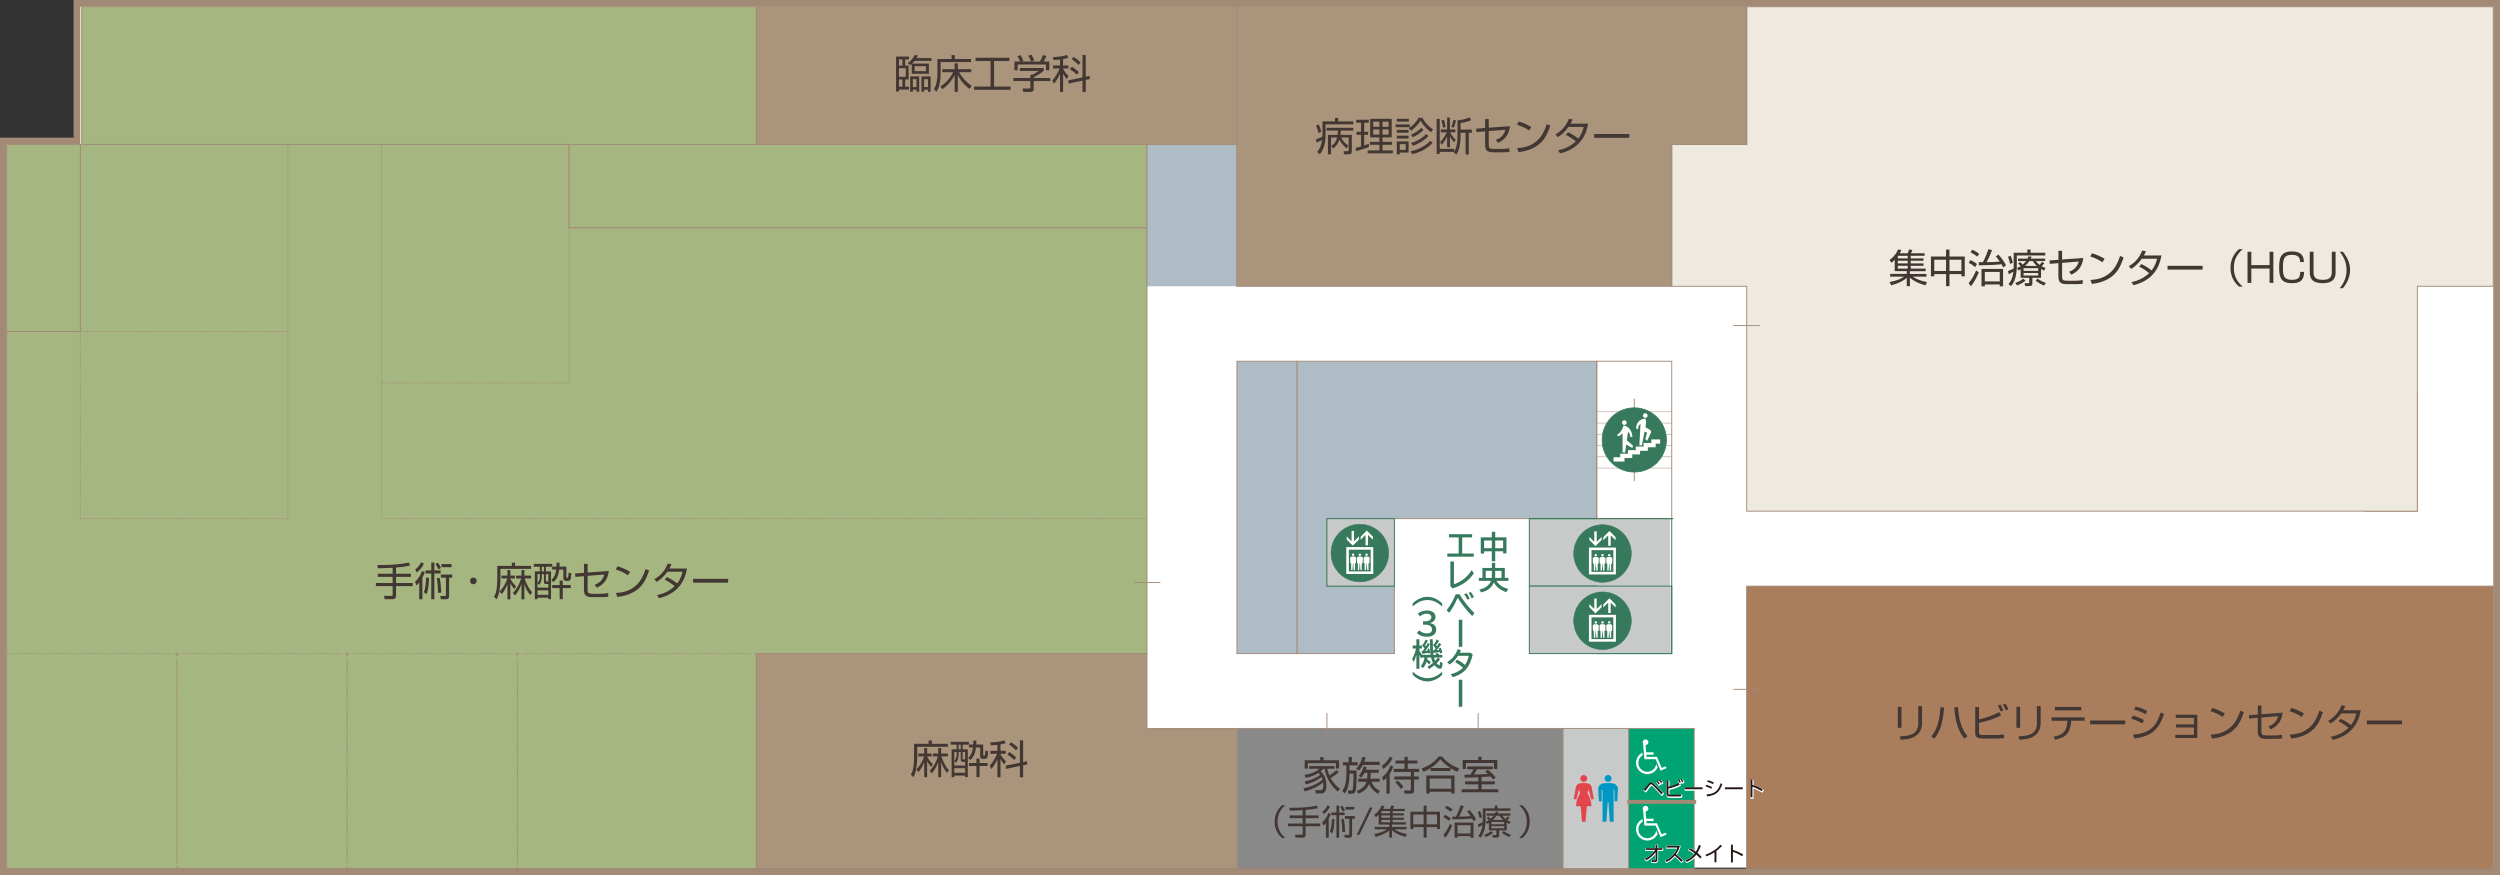 <?xml version="1.0" encoding="UTF-8"?> <svg xmlns="http://www.w3.org/2000/svg" viewBox="0 0 1920 672.35"><rect x="0" y="0" width="1920" height="672.35" fill="#333333" stroke="none"/><g id="a"></g><g id="b"><g id="c"><g><polygon points="57.84 2.15 57.84 106.18 1.83 106.18 1.83 666.33 57.84 666.33 180.54 666.33 1917.02 666.33 1917.02 2.15 57.84 2.15" fill="#fff"></polygon><g><g><path d="M1914.82,5.18V667.17H5.18V110.93H61.69V5.18H1914.82Zm5.18-5.18H56.52V105.75H0V672.35H1914.85l5.15-.02V0Z" fill="#a38a77"></path><rect x="1226.33" y="398.33" width="57.57" height="103.63" fill="none" stroke="#36795c" stroke-width=".75"></rect><polygon points="1226.33 398.33 1226.33 277.43 996.03 277.43 996.03 398.33 996.03 501.96 1070.88 501.96 1070.88 450.15 1019.06 450.15 1019.06 398.33 1226.33 398.33" fill="#aebcc5"></polygon><polygon points="1226.33 398.33 1226.33 277.43 996.03 277.43 996.03 398.33 996.03 501.96 1070.88 501.96 1070.88 450.15 1019.06 450.15 1019.06 398.33 1226.33 398.33" fill="none" stroke="#a38a77" stroke-miterlimit="10" stroke-width=".72"></polygon><rect x="436.98" y="110.93" width="443.9" height="64.09" fill="#a6b680"></rect><rect x="436.98" y="110.93" width="443.9" height="64.09" fill="none" stroke="#a38a77" stroke-miterlimit="10" stroke-width=".72"></rect><rect x="949.97" y="277.43" width="46.06" height="224.53" fill="#aebcc5"></rect><rect x="949.97" y="277.43" width="46.06" height="224.53" fill="none" stroke="#a38a77" stroke-miterlimit="10" stroke-width=".72"></rect><rect x="62.75" y="5.17" width="518.17" height="105.75" fill="#a6b680"></rect><rect x="62.75" y="5.17" width="518.17" height="105.75" fill="none" stroke="#a38a77" stroke-miterlimit="10" stroke-width=".72"></rect><rect x="580.92" y="5.17" width="369.05" height="105.75" fill="#aa957c"></rect><rect x="580.92" y="5.17" width="369.05" height="105.75" fill="none" stroke="#a38a77" stroke-miterlimit="10" stroke-width=".72"></rect><rect x="1816.21" y="300.45" width="40.3" height="92.12" fill="#a38a77"></rect><rect x="1816.21" y="300.45" width="40.3" height="92.12" fill="none" stroke="#a38a77" stroke-miterlimit="10" stroke-width=".72"></rect><rect x="949.97" y="559.44" width="250.45" height="107.73" fill="#888988"></rect><rect x="949.97" y="559.44" width="250.45" height="107.73" fill="none" stroke="#a38a77" stroke-miterlimit="10" stroke-width=".72"></rect><rect x="1341.43" y="450.14" width="573.4" height="217.03" fill="#aa7e5d"></rect><rect x="1341.43" y="450.14" width="573.4" height="217.03" fill="none" stroke="#a38a77" stroke-miterlimit="10" stroke-width=".72"></rect><polygon points="880.89 501.96 880.89 175.02 436.98 175.02 436.98 110.93 61.69 110.93 61.69 254.62 5.18 254.62 5.18 420.03 5.18 476.05 5.18 667.17 580.92 667.17 580.92 501.96 880.89 501.96" fill="#a6b680"></polygon><polygon points="880.89 501.96 880.89 175.02 436.98 175.02 436.98 110.93 61.69 110.93 61.69 254.62 5.18 254.62 5.18 420.03 5.18 476.05 5.18 667.17 580.92 667.17 580.92 501.96 880.89 501.96" fill="none" stroke="#a38a77" stroke-miterlimit="10" stroke-width=".72"></polygon><polygon points="1811.19 5.18 1811.19 5.17 1341.48 5.17 1341.48 110.92 1283.9 110.92 1283.9 219.85 1341.48 219.85 1341.48 392.57 1856.52 392.57 1856.52 219.85 1914.83 219.85 1914.83 5.18 1811.19 5.18" fill="#eeeae0"></polygon><polygon points="1811.19 5.18 1811.19 5.17 1341.48 5.17 1341.48 110.92 1283.9 110.92 1283.9 219.85 1341.48 219.85 1341.48 392.57 1856.52 392.57 1856.52 219.85 1914.83 219.85 1914.83 5.18 1811.19 5.18" fill="none" stroke="#a38a77" stroke-miterlimit="10" stroke-width=".72"></polygon><rect x="5.18" y="110.92" width="56.52" height="143.7" fill="#a6b680"></rect><rect x="5.18" y="110.92" width="56.52" height="143.7" fill="none" stroke="#a38a77" stroke-miterlimit="10" stroke-width=".72"></rect><rect x="880.88" y="110.93" width="69.09" height="108.92" fill="#aebcc5"></rect><polyline points="880.88 219.85 880.88 110.93 949.97 110.93 949.97 219.85" fill="none" stroke="#a38a77" stroke-miterlimit="10" stroke-width=".72"></polyline><polygon points="949.97 5.17 949.97 219.85 1283.9 219.85 1283.9 110.92 1341.48 110.92 1341.48 5.17 949.97 5.17" fill="#aa957c"></polygon><polygon points="949.97 5.17 949.97 219.85 1283.9 219.85 1283.9 110.92 1341.48 110.92 1341.48 5.17 949.97 5.17" fill="none" stroke="#a38a77" stroke-miterlimit="10" stroke-width=".72"></polygon><polygon points="580.92 667.17 580.92 501.96 880.88 501.96 880.88 559.45 949.97 559.45 949.97 667.17 580.92 667.17" fill="#aa957c"></polygon><polygon points="580.92 667.17 580.92 501.96 880.88 501.96 880.88 559.45 949.97 559.45 949.97 667.17 580.92 667.17" fill="none" stroke="#a38a77" stroke-miterlimit="10" stroke-width=".72"></polygon><rect x="1019.07" y="398.33" width="51.82" height="51.82" fill="#c8c9c9"></rect><rect x="1019.07" y="398.33" width="51.82" height="51.82" fill="none" stroke="#36795c" stroke-width=".75"></rect><rect x="1174.52" y="398.33" width="107.93" height="51.81" fill="#c8c9c9"></rect><polyline points="1226.33 450.15 1174.52 450.15 1174.52 398.33 1226.33 398.33" fill="none" stroke="#36795c" stroke-width=".75"></polyline><rect x="1174.52" y="450.15" width="108.56" height="51.81" fill="#c8c9c9"></rect><rect x="1174.52" y="450.15" width="109.39" height="51.81" fill="none" stroke="#36795c" stroke-width=".75"></rect><line x1="135.9" y1="667.17" x2="135.9" y2="665.52" fill="none" stroke="#a38a77" stroke-miterlimit="10" stroke-width=".72"></line><line x1="135.9" y1="662.22" x2="135.9" y2="505.26" fill="none" stroke="#a38a77" stroke-dasharray="0 0 .83 .83" stroke-miterlimit="10" stroke-width=".72"></line><polyline points="135.9 503.61 135.9 501.96 134.25 501.96" fill="none" stroke="#a38a77" stroke-miterlimit="10" stroke-width=".72"></polyline><line x1="130.98" y1="501.96" x2="8.46" y2="501.96" fill="none" stroke="#a38a77" stroke-dasharray="0 0 .82 .82" stroke-miterlimit="10" stroke-width=".72"></line><line x1="6.82" y1="501.96" x2="5.18" y2="501.96" fill="none" stroke="#a38a77" stroke-miterlimit="10" stroke-width=".72"></line><line x1="266.62" y1="667.17" x2="266.62" y2="665.52" fill="none" stroke="#a38a77" stroke-miterlimit="10" stroke-width=".72"></line><line x1="266.62" y1="662.22" x2="266.62" y2="505.26" fill="none" stroke="#a38a77" stroke-dasharray="0 0 .83 .83" stroke-miterlimit="10" stroke-width=".72"></line><polyline points="266.62 503.61 266.62 501.96 264.97 501.96" fill="none" stroke="#a38a77" stroke-miterlimit="10" stroke-width=".72"></polyline><line x1="261.7" y1="501.96" x2="139.18" y2="501.96" fill="none" stroke="#a38a77" stroke-dasharray="0 0 .82 .82" stroke-miterlimit="10" stroke-width=".72"></line><polyline points="137.54 501.96 135.9 501.96 135.9 503.61" fill="none" stroke="#a38a77" stroke-miterlimit="10" stroke-width=".72"></polyline><line x1="135.9" y1="506.91" x2="135.9" y2="663.88" fill="none" stroke="#a38a77" stroke-dasharray="0 0 .83 .83" stroke-miterlimit="10" stroke-width=".72"></line><line x1="135.9" y1="665.53" x2="135.9" y2="667.17" fill="none" stroke="#a38a77" stroke-miterlimit="10" stroke-width=".72"></line><line x1="397.33" y1="667.17" x2="397.33" y2="665.52" fill="none" stroke="#a38a77" stroke-miterlimit="10" stroke-width=".72"></line><line x1="397.33" y1="662.22" x2="397.33" y2="505.26" fill="none" stroke="#a38a77" stroke-dasharray="0 0 .83 .83" stroke-miterlimit="10" stroke-width=".72"></line><polyline points="397.33 503.61 397.33 501.96 395.69 501.96" fill="none" stroke="#a38a77" stroke-miterlimit="10" stroke-width=".72"></polyline><line x1="392.42" y1="501.96" x2="269.9" y2="501.96" fill="none" stroke="#a38a77" stroke-dasharray="0 0 .82 .82" stroke-miterlimit="10" stroke-width=".72"></line><polyline points="268.26 501.96 266.61 501.96 266.61 503.61" fill="none" stroke="#a38a77" stroke-miterlimit="10" stroke-width=".72"></polyline><line x1="266.62" y1="506.91" x2="266.62" y2="663.88" fill="none" stroke="#a38a77" stroke-dasharray="0 0 .83 .83" stroke-miterlimit="10" stroke-width=".72"></line><line x1="266.62" y1="665.53" x2="266.62" y2="667.17" fill="none" stroke="#a38a77" stroke-miterlimit="10" stroke-width=".72"></line><line x1="580.92" y1="667.17" x2="580.92" y2="665.52" fill="none" stroke="#a38a77" stroke-miterlimit="10" stroke-width=".72"></line><line x1="580.92" y1="662.22" x2="580.92" y2="505.26" fill="none" stroke="#a38a77" stroke-dasharray="0 0 .83 .83" stroke-miterlimit="10" stroke-width=".72"></line><polyline points="580.92 503.61 580.92 501.96 579.27 501.96" fill="none" stroke="#a38a77" stroke-miterlimit="10" stroke-width=".72"></polyline><line x1="576" y1="501.96" x2="400.62" y2="501.96" fill="none" stroke="#a38a77" stroke-dasharray="0 0 .82 .82" stroke-miterlimit="10" stroke-width=".72"></line><polyline points="398.98 501.96 397.33 501.96 397.33 503.61" fill="none" stroke="#a38a77" stroke-miterlimit="10" stroke-width=".72"></polyline><line x1="397.33" y1="506.91" x2="397.33" y2="663.88" fill="none" stroke="#a38a77" stroke-dasharray="0 0 .83 .83" stroke-miterlimit="10" stroke-width=".72"></line><line x1="397.33" y1="665.53" x2="397.33" y2="667.17" fill="none" stroke="#a38a77" stroke-miterlimit="10" stroke-width=".72"></line><polyline points="221.08 110.93 221.08 398.33 61.69 398.33 61.69 254.63" fill="none" stroke="#a38a77" stroke-dasharray="0 0 .82 .82" stroke-miterlimit="10" stroke-width=".72"></polyline><line x1="61.69" y1="254.63" x2="221.08" y2="254.63" fill="none" stroke="#a38a77" stroke-dasharray="0 0 .82 .82" stroke-miterlimit="10" stroke-width=".72"></line><polyline points="293.05 112.51 293.05 398.33 880.89 398.33" fill="none" stroke="#a38a77" stroke-dasharray="0 0 .82 .82" stroke-miterlimit="10" stroke-width=".72"></polyline><polyline points="436.98 175.01 436.98 294.05 293.05 294.05" fill="none" stroke="#a38a77" stroke-dasharray="0 0 .82 .82" stroke-miterlimit="10" stroke-width=".72"></polyline><rect x="1250.78" y="559.44" width="50.35" height="107.73" fill="#00a472"></rect><rect x="1250.78" y="559.44" width="50.35" height="107.73" fill="none" stroke="#a38a77" stroke-miterlimit="10" stroke-width=".72"></rect><rect x="1200.43" y="559.44" width="50.35" height="107.73" fill="#c8c9c9"></rect><rect x="1200.43" y="559.44" width="50.35" height="107.73" fill="none" stroke="#a38a77" stroke-miterlimit="10" stroke-width=".72"></rect><rect x="1226.33" y="277.43" width="57.57" height="120.9" fill="none" stroke="#a38a77" stroke-miterlimit="10" stroke-width=".72"></rect><line x1="1255.12" y1="306.21" x2="1255.12" y2="369.54" fill="none" stroke="#a38a77" stroke-miterlimit="10" stroke-width=".72"></line><line x1="1283.9" y1="316.29" x2="1226.33" y2="316.29" fill="none" stroke="#a38a77" stroke-miterlimit="10" stroke-width=".36"></line><line x1="1283.9" y1="324.92" x2="1226.33" y2="324.92" fill="none" stroke="#a38a77" stroke-miterlimit="10" stroke-width=".36"></line><line x1="1283.9" y1="333.56" x2="1226.33" y2="333.56" fill="none" stroke="#a38a77" stroke-miterlimit="10" stroke-width=".36"></line><line x1="1283.9" y1="342.2" x2="1226.33" y2="342.2" fill="none" stroke="#a38a77" stroke-miterlimit="10" stroke-width=".36"></line><line x1="1283.9" y1="350.83" x2="1226.33" y2="350.83" fill="none" stroke="#a38a77" stroke-miterlimit="10" stroke-width=".36"></line><line x1="1283.9" y1="359.47" x2="1226.33" y2="359.47" fill="none" stroke="#a38a77" stroke-miterlimit="10" stroke-width=".36"></line><g><path d="M1273.07,589.38c-1.37,3.05-4.42,5.15-7.94,5.15-4.77,0-8.67-3.86-8.67-8.67,0-3.43,2.02-6.39,4.94-7.81l.17,1.97c-1.98,1.2-3.31,3.35-3.31,5.84,0,3.78,3.09,6.87,6.87,6.87,3.52,0,6.4-2.62,6.83-5.97l1.12,2.62m-9.32-17.18l.51,5.58h5.67v1.8h-5.54l.17,1.68h7.99l3.6,8.5,3.05-1.29,.65,1.45-4.55,1.98-3.78-8.85h-8.63l-1.03-12.03c-.17-.3-.25-.65-.25-.98,0-1.21,.94-2.19,2.15-2.19s2.19,.99,2.19,2.19-.99,2.15-2.19,2.15" fill="#fffffb"></path><path d="M1235.02,600.53c1.47,0,2.66-1.19,2.66-2.66s-1.19-2.66-2.66-2.66-2.66,1.19-2.66,2.66,1.19,2.66,2.66,2.66" fill="#0097c5"></path><path d="M1239.01,601.7c-1.3-.24-2.62-.36-3.99-.36s-2.7,.12-3.99,.36c-2.19,.4-3.69,2.38-3.57,4.54l.49,9.18h2.15v-8.77h.66v24.45h2.92l1.07-15.15h.53l1.07,15.15h2.92v-24.45h.66v8.77h2.16l.49-9.18c.11-2.16-1.39-4.13-3.58-4.54" fill="#0097c5"></path><path d="M1216.32,600.54c1.46,0,2.66-1.19,2.66-2.66s-1.2-2.65-2.66-2.65-2.66,1.18-2.66,2.65,1.19,2.66,2.66,2.66" fill="#e2454b"></path><path d="M1222.04,613.83h1.99l-1.6-9.11c-.25-1.41-1.29-2.6-2.76-2.97-1.08-.26-2.19-.41-3.35-.41s-2.27,.15-3.34,.41c-1.47,.36-2.52,1.56-2.77,2.97l-1.61,9.11h2l2.07-7.71,.82,3.1c-1.91,2.83-3.02,6.25-3.02,9.92h3.47l1.05,11.95h2.67l1.06-11.95h3.46c0-3.67-1.11-7.09-3.02-9.92l.83-3.1,2.07,7.71" fill="#e2454b"></path><path d="M1273.07,640.39c-1.37,3.05-4.42,5.15-7.94,5.15-4.77,0-8.67-3.86-8.67-8.68,0-3.43,2.02-6.39,4.94-7.81l.17,1.97c-1.98,1.2-3.31,3.35-3.31,5.84,0,3.78,3.09,6.87,6.87,6.87,3.52,0,6.4-2.62,6.83-5.97l1.12,2.62m-9.32-17.18l.51,5.58h5.67v1.8h-5.54l.17,1.68h7.99l3.6,8.5,3.05-1.29,.65,1.45-4.55,1.98-3.78-8.85h-8.63l-1.03-12.03c-.17-.3-.25-.65-.25-.98,0-1.21,.94-2.19,2.15-2.19s2.19,.99,2.19,2.19-.99,2.15-2.19,2.15" fill="#fffffb"></path><rect x="1249.67" y="614.32" width="53.01" height="3" fill="#a38a77"></rect></g><g><path d="M1255.12,362.55c13.63,0,24.68-11.05,24.68-24.68s-11.05-24.67-24.68-24.67-24.68,11.05-24.68,24.67,11.05,24.68,24.68,24.68" fill="#36795c"></path><path d="M1255.12,362.55c13.63,0,24.68-11.05,24.68-24.68s-11.05-24.67-24.68-24.67-24.68,11.05-24.68,24.67,11.05,24.68,24.68,24.68Z" fill="none" stroke="#36795c" stroke-width=".56"></path><polygon points="1275 337.47 1268.23 337.47 1268.23 340.21 1262.25 340.21 1262.25 342.96 1256.27 342.96 1256.27 345.7 1250.29 345.7 1250.29 348.44 1244.31 348.44 1244.31 351.18 1239.21 351.18 1239.21 354.47 1247.6 354.47 1247.6 351.73 1253.58 351.73 1253.58 348.99 1259.56 348.99 1259.56 346.24 1265.54 346.24 1265.54 343.5 1271.52 343.5 1271.52 340.76 1275 340.76 1275 337.47" fill="#fffffb"></polygon><path d="M1247.49,326.37c1,0,1.8-.81,1.8-1.8s-.81-1.8-1.8-1.8-1.8,.81-1.8,1.8,.81,1.8,1.8,1.8" fill="#fffffb"></path><path d="M1254.07,342.15l-4.68-3.93,.97-6.87c1.04,1.23,1.72,2.77,1.88,4.46l1.48-.4c-.07-2.67-1.18-5.07-2.93-6.84-1.19-1.2-2.73-1.6-3.81-1.71h-.01c-.14,0-.25,.09-.28,.22-.54,2.87-2.29,5.32-4.71,6.78l.76,1.33c1.29-.55,2.45-1.36,3.39-2.37v14.68h1.95l.86-6.11,4.78,2.76,.35-2.02Z" fill="#fffffb"></path><path d="M1263.58,320.93c1,0,1.8-.81,1.8-1.8s-.81-1.8-1.8-1.8-1.8,.81-1.8,1.8,.81,1.8,1.8,1.8" fill="#fffffb"></path><path d="M1267.15,330.1l-3.46-2,.32-1.65c.12-.62,.18-1.26,.18-1.91,0-1-.14-1.96-.42-2.87-.03-.11-.13-.19-.26-.19h0c-3.87,.13-6.97,3.31-6.97,7.21,0,.19,0,.38,.02,.57l1.51,.27v-.12c0-1.61,.71-3.05,1.84-4.03l-.87,16.66h1.93l2.07-10.61,1.9,.89-1.31,4.88,1.38,1.38,2.87-6.15c.11-.23,.17-.49,.17-.76,0-.67-.37-1.25-.9-1.56" fill="#fffffb"></path></g></g><g><path d="M304.16,440.63h11.38v2.4h-11.38v4.73h12.84v2.4h-12.84v7.28c0,1.27-.52,2.73-2.64,2.73h-6.13l-.45-2.58,5.58,.06c.45,0,1.03,0,1.03-.88v-6.62h-12.89v-2.4h12.89v-4.73h-11.41v-2.4h11.41v-4.58c-5.49,.33-9.13,.36-11.41,.36l-.24-2.46c9.77,.06,17.14-.43,24.24-1.91l.73,2.4c-3.52,.73-7.13,1.15-10.71,1.43v4.76Z" fill="#423733"></path><path d="M318.74,446.85c3.03-2.79,4.52-6.1,5.37-8.28l2.12,.88c-.24,.76-.64,2.04-1.82,4.13v16.66h-2.43v-12.93c-1.03,1.3-1.61,1.79-2.22,2.31l-1.03-2.76Zm6.86-14.08c-1.03,2.4-3.07,5.16-5.55,6.89l-1.18-2.31c2.49-1.73,3.76-4.04,4.46-5.49l2.28,.91Zm3.88,10.95c-.06,2.22-.18,6.19-.97,9.71-.24,1-.55,2-1,2.94l-2-1.61c1.28-2.94,1.61-7.37,1.7-11.05h2.28Zm4.1-11.71v6.07h4.82v2.34h-4.82v19.81h-2.37v-19.81h-4.43v-2.34h4.43v-6.07h2.37Zm3.12,5.28c-.79-1.79-1.31-2.67-2.28-4.13l1.85-1.03c.88,1.12,1.52,2.15,2.4,4.04l-1.97,1.12Zm.94,6.43c.79,3.58,1.18,8.62,1.21,11.41l-2.46,.21c-.03-3.61-.3-7.47-.94-11.35l2.19-.27Zm9.65-.09h-2.37v13.81c0,1.27,0,2.79-2.61,2.79h-3.76l-.43-2.55,3.31,.03c.67,0,1.03-.06,1.03-.88v-13.2h-3.88v-2.4h8.71v2.4Zm-.46-8.04h-7.74v-2.37h7.74v2.37Z" fill="#423733"></path><path d="M363.55,448.71c-1.43,0-2.58-1.15-2.58-2.58s1.15-2.58,2.58-2.58,2.58,1.15,2.58,2.58-1.15,2.58-2.58,2.58Z" fill="#423733"></path><path d="M393.07,434.6v-2.49h2.49v2.49h12.35v2.31h-23.58v9.16c0,1.03-.18,4.1-.7,7.38-.39,2.36-1.06,4.7-2.22,6.79l-2-1.94c.48-.85,1.49-2.61,1.88-5.31,.36-2.31,.61-4.61,.61-6.95v-11.44h11.17Zm1.88,17.81c-.55-.7-1.85-2.31-3-4.46v12.32h-2.24v-11.53c-1.64,4.25-3.64,6.67-4.37,7.56l-1.7-2.04c2.73-2.55,5.04-6.71,6.01-10.01h-4.49v-2.18h4.55v-4.25h2.24v4.25h3.49v2.18h-3.49v.21c.55,1.06,1.94,3.64,4.4,5.86l-1.39,2.09Zm-1.03,3c2.97-3.15,5.07-7.01,6.37-11.17h-3.94v-2.18h4.13v-4.25h2.25v4.25h5.19v2.18h-5.01c.97,3.07,2.37,5.89,3.85,8.17,.79,1.15,1.43,1.85,1.91,2.36l-1.43,2.31c-2.24-2.82-3.49-5.16-4.52-8.46v11.65h-2.25v-11.68c-1.09,3.18-2.73,6.16-4.92,8.74l-1.64-1.91Z" fill="#423733"></path><path d="M427.35,435.17c.03-.79,.06-1.45,.03-3.03h2.4c0,.76,0,1.48-.09,3.03h5.31v8.1c0,.48,.18,.48,.82,.48,.33,0,.43-.18,.49-.45,.18-.55,.33-3.19,.36-3.61l2.15,.66c-.21,2.64-.36,4.19-.76,4.92-.24,.46-1.06,.88-1.55,.88h-1.88c-.49,0-1.97-.27-1.97-2v-6.74h-3.19c-.61,5.01-2.15,7.58-4.25,9.68l-1.76-1.57c3-3.13,3.37-5.8,3.7-8.1h-3.09v-2.15h-4.85v3.58h3.98v21.27h-2.06v-1.12h-8.31v1.21h-2.06v-21.36h3.85v-3.58h-4.64v-2.22h14.14v2.12h3.25Zm-9.59,5.74h-1.64v2.43c0,.52-.03,1.34-.55,3.13-.36,1.28-1.03,2.13-1.49,2.73l-1.27-1.33v3.43h8.31v-2.79h-1.64c-.85,0-1.73,0-1.73-1.58v-6.01Zm-3.16,0h-1.79v6.77c.48-.46,.94-.91,1.33-2.03,.33-.91,.46-1.79,.46-2.64v-2.09Zm6.52,12.44h-8.31v3.46h8.31v-3.46Zm-3.37-18.08h-1.64v3.58h1.64v-3.58Zm3.37,5.64h-1.91v4.88c0,.37,.06,.76,.64,.76h1.27v-5.65Zm17.24,10.74h-6.16v8.56h-2.4v-8.56h-5.73v-2.31h5.73v-3.43h2.4v3.43h6.16v2.31Z" fill="#423733"></path><path d="M467.61,438.51c-.97,6.58-3.52,10.01-9.19,12.87l-1.7-2.25c2.12-.88,6.04-2.64,7.4-7.89l-12.83,1.03v10.26c0,2.82,.36,3.49,4.07,3.49h6.16c1.46,0,4.16-.21,5.58-.55l.06,2.79c-2.06,.36-5.19,.36-5.46,.36h-6.64c-4.95,0-6.59-1.42-6.59-5.97v-10.14l-6.64,.54-.18-2.64,6.83-.48v-6.89h2.82v6.67l16.32-1.21Z" fill="#423733"></path><path d="M482.22,441.82c-2.28-1.76-6.59-3.64-9.31-4.46l1.37-2.43c3.16,.91,6.89,2.49,9.65,4.25l-1.7,2.64Zm-9.16,13.59c3.82-.27,9.92-.82,15.32-5.73,3.61-3.28,5.83-7.65,7.43-12.71l2.73,1.21c-2.15,6.25-4.28,10.56-8.31,13.96-4.49,3.82-10.26,5.67-16.11,6.28l-1.06-3Z" fill="#423733"></path><path d="M512.26,443.21c3.58,1.64,6.52,3.83,7.77,4.89,3-3.83,3.79-7.37,4.16-9.01h-11.68c-3.58,5.04-6.8,6.98-8.22,7.8l-1.76-2.06c5.86-3.25,8.74-7.98,10.26-12.01l2.91,.54c-.42,.97-.79,1.82-1.61,3.25h13.5c-1,5.43-3.79,18.51-21.48,22.82l-1.55-2.4c1.76-.36,5.52-1.12,9.77-3.85,2.03-1.3,3.28-2.49,3.82-3-1.85-1.55-4.28-3.37-7.71-5.04l1.82-1.91Z" fill="#423733"></path><path d="M559.22,444.55v2.92h-26.94v-2.92h26.94Z" fill="#423733"></path></g><g><path d="M713.17,571.24v-2.49h2.49v2.49h12.35v2.31h-23.58v9.17c0,1.03-.18,4.09-.7,7.37-.39,2.36-1.06,4.7-2.22,6.79l-2-1.94c.48-.85,1.49-2.61,1.88-5.31,.36-2.31,.61-4.61,.61-6.95v-11.44h11.17Zm1.88,17.81c-.55-.7-1.85-2.31-3-4.46v12.32h-2.24v-11.53c-1.64,4.25-3.64,6.67-4.37,7.56l-1.7-2.04c2.73-2.55,5.04-6.71,6.01-10.01h-4.49v-2.19h4.55v-4.25h2.24v4.25h3.49v2.19h-3.49v.21c.55,1.06,1.94,3.64,4.4,5.86l-1.39,2.09Zm-1.03,3c2.97-3.15,5.07-7.01,6.37-11.16h-3.94v-2.19h4.13v-4.25h2.25v4.25h5.19v2.19h-5.01c.97,3.06,2.37,5.88,3.85,8.16,.79,1.15,1.43,1.85,1.91,2.36l-1.43,2.31c-2.24-2.82-3.49-5.16-4.52-8.46v11.65h-2.25v-11.68c-1.09,3.18-2.73,6.16-4.92,8.74l-1.64-1.91Z" fill="#423733"></path><path d="M747.45,571.82c.03-.79,.06-1.46,.03-3.04h2.4c0,.76,0,1.49-.09,3.04h5.31v8.1c0,.48,.18,.48,.82,.48,.33,0,.42-.18,.48-.45,.18-.55,.33-3.19,.36-3.61l2.15,.67c-.21,2.64-.36,4.18-.76,4.92-.24,.45-1.06,.88-1.55,.88h-1.88c-.49,0-1.97-.27-1.97-2v-6.74h-3.19c-.61,5.01-2.15,7.59-4.25,9.68l-1.76-1.58c3-3.13,3.37-5.79,3.7-8.1h-3.09v-2.15h-4.85v3.58h3.97v21.27h-2.06v-1.12h-8.31v1.21h-2.06v-21.36h3.85v-3.58h-4.64v-2.22h14.14v2.13h3.25Zm-9.59,5.73h-1.64v2.43c0,.52-.03,1.33-.55,3.12-.36,1.28-1.03,2.13-1.49,2.73l-1.27-1.33v3.43h8.31v-2.79h-1.64c-.85,0-1.73,0-1.73-1.58v-6.01Zm-3.16,0h-1.79v6.77c.48-.45,.94-.91,1.33-2.03,.33-.91,.46-1.79,.46-2.64v-2.09Zm6.52,12.44h-8.31v3.46h8.31v-3.46Zm-3.37-18.08h-1.64v3.58h1.64v-3.58Zm3.37,5.64h-1.91v4.89c0,.36,.06,.76,.64,.76h1.27v-5.65Zm17.24,10.74h-6.16v8.56h-2.4v-8.56h-5.73v-2.31h5.73v-3.43h2.4v3.43h6.16v2.31Z" fill="#423733"></path><path d="M768.38,576.64h4.04v2.28h-4.04v.39c.7,1.27,1.97,3.22,4.22,5.55l-1.52,2.18c-1.06-1.4-1.85-2.55-2.7-4.28v14.17h-2.37v-13.87c-1.85,4.25-3.76,6.46-4.73,7.58l-1.18-2.67c2.91-2.76,5.1-7.68,5.61-9.07h-5.07v-2.28h5.37v-4.58c-2.82,.36-4.01,.36-5.01,.39l-.49-2.28c2.88-.03,7.62-.48,10.83-1.61l1.12,2.24c-.91,.25-1.73,.46-4.1,.91v4.92Zm20.3,7.98l.3,2.43-3.22,.7v9.19h-2.49v-8.68l-10.65,2.24-.3-2.43,10.95-2.31v-17.2h2.49v16.66l2.91-.61Zm-9.86-.91c-1.52-1.7-3.61-3.28-5.19-4.28l1.46-1.85c1.85,1.06,3.79,2.52,5.43,4.22l-1.7,1.91Zm1.39-7.44c-2-2.18-3.7-3.46-5.19-4.46l1.43-1.82c2.4,1.52,3.58,2.46,5.43,4.34l-1.67,1.94Z" fill="#423733"></path></g><g><path d="M698.15,43.41v2.22h-2.97v4.76h2.64v10.62h-2.64v5.56h2.97v2.24h-7.74v1.46h-2.24v-26.85h9.98Zm-5.1,2.22h-2.64v4.76h2.64v-4.76Zm2.55,6.77h-5.19v6.58h5.19v-6.58Zm-2.55,8.62h-2.64v5.56h2.64v-5.56Zm20.33-12.19v7.83h-13.17v-7.55c-.42,.39-.67,.57-1.21,1l-1.88-1.76c2.55-1.67,3.88-3.18,5.37-6.16l2.43,.45c-.27,.64-.52,1.22-.97,1.94h11.47v2.16h-12.96c-.88,1.06-1.43,1.61-1.94,2.09h12.86Zm-7.43,9.83v11.86h-2.09v-1.58h-2.79v1.58h-2.06v-11.86h6.95Zm-2.09,2.09h-2.79v6.13h2.79v-6.13Zm7.25-9.89h-8.68v3.79h8.68v-3.79Zm3.61,7.8v11.86h-2.03v-1.58h-2.97v1.58h-2.03v-11.86h7.04Zm-2.03,2.09h-2.97v6.13h2.97v-6.13Z" fill="#423733"></path><path d="M730.77,45.29v-2.94h2.52v2.94h12.47v2.4h-23.36v10.05c0,1.18-.21,4.4-.94,7.53-.64,2.67-1.76,4.37-2.34,5.25l-1.88-2.06c.42-.67,1.43-2.25,1.88-4.43,.79-3.85,.82-5.19,.82-6.31v-12.41h10.83Zm13.8,22.97c-4.94-3.7-7.65-7.74-8.95-10.68v12.96h-2.46v-12.87c-2.13,4.34-5.37,7.95-9.23,10.8l-1.76-2.09c4.28-2.64,7.59-6.49,9.92-10.92h-8.4v-2.34h9.47v-4.46h2.46v4.46h10.25v2.34h-9.31c2.31,4.22,5.67,7.77,9.65,10.5l-1.64,2.31Z" fill="#423733"></path><path d="M775.21,44.35v2.49h-11.77v19.63h12.71v2.49h-28.1v-2.49h12.71v-19.63h-11.53v-2.49h25.97Z" fill="#423733"></path><path d="M801.63,54.3c-2.31,2.06-4.98,3.61-7.74,4.98v.64h12.68v2.34h-12.68v6.01c0,1.79-1.28,2.34-2.49,2.34h-5.58l-.48-2.61,4.98,.03c.94,0,1-.27,1-.97v-4.79h-12.99v-2.34h12.99v-2.52h1.34c1.06-.42,3.28-1.43,4.92-2.91h-14.32v-2.25h18.39v2.06Zm-2.94-7.04c.97-1.7,2-4.31,2.27-5.04l2.67,.88c-.64,1.43-1.37,2.82-2.18,4.16h4.4v6.7h-2.49v-4.46h-21.82v4.46h-2.49v-6.7h4.43c-.58-1.73-1.73-3.46-2.12-4.01l2.28-.91c1.18,1.55,1.88,3.09,2.34,4.31l-1.52,.61h14.23Zm-6.68-.03c-.55-1.31-1.34-2.85-2.34-4.34l2.37-.94c.76,1.12,1.7,2.91,2.31,4.43l-2.34,.85Z" fill="#423733"></path><path d="M816.46,50.3h4.04v2.28h-4.04v.39c.7,1.27,1.97,3.22,4.22,5.55l-1.52,2.18c-1.06-1.39-1.85-2.55-2.7-4.28v14.17h-2.37v-13.87c-1.85,4.25-3.76,6.47-4.73,7.59l-1.18-2.67c2.91-2.76,5.1-7.68,5.61-9.07h-5.07v-2.28h5.37v-4.58c-2.82,.36-4.01,.36-5.01,.39l-.49-2.28c2.88-.03,7.62-.48,10.83-1.61l1.12,2.24c-.91,.24-1.73,.46-4.1,.91v4.92Zm20.3,7.98l.3,2.43-3.22,.7v9.19h-2.49v-8.68l-10.65,2.25-.3-2.43,10.95-2.31v-17.2h2.49v16.66l2.91-.61Zm-9.86-.91c-1.52-1.7-3.61-3.28-5.19-4.28l1.46-1.85c1.85,1.06,3.79,2.52,5.43,4.22l-1.7,1.91Zm1.39-7.44c-2-2.18-3.7-3.46-5.19-4.46l1.43-1.82c2.4,1.52,3.58,2.46,5.43,4.34l-1.67,1.94Z" fill="#423733"></path></g><g><path d="M1015.65,93.22h9.62v-2.7h2.49v2.7h11.53v2.25h-21.24v7.89c0,5.43-.97,11.02-4.46,15.17l-1.97-1.88c1.7-2.09,3.09-4.28,3.76-9.19-.61,.36-2.24,1.24-4.25,2.13l-.42-2.64c1.97-.7,3.79-1.55,4.92-2.09,.03-.7,.03-1.15,.03-1.43v-10.19Zm-3.16,8.89c-.3-2-1.21-4.46-1.73-5.7l2-.82c.67,1.36,1.55,3.55,1.97,5.67l-2.25,.85Zm25.7,1.43v12.66c0,1.15-.36,1.57-.58,1.79-.24,.21-.91,.55-1.73,.55h-3.64l-.43-2.43h2.67c.97,0,1.31-.03,1.31-1.12v-9.4h-5.61c.67,1.79,1.76,3.85,5.46,6.37l-1.46,1.94c-1.64-1.33-4.07-3.43-5.49-6.76-.88,2.79-2.15,4.85-4.79,6.88l-1.46-1.97c3.03-2,3.94-4.22,4.49-6.46h-4.67v12.96h-2.4v-14.99h7.43c.18-1.52,.21-2.34,.21-3.25h-8.65v-2.15h20.42v2.15h-9.53c-.03,1.06-.09,1.94-.27,3.25h8.71Z" fill="#423733"></path><path d="M1051.3,112.88c-2.64,1.15-5.22,1.94-9.77,3.16l-.39-2.49c.82-.15,2-.39,4.13-1.06v-8.89h-3.43v-2.37h3.43v-6.95h-3.73v-2.34h9.71v2.34h-3.55v6.95h3.04v2.37h-3.04v8.1c1.76-.61,2.52-.91,3.58-1.31l.03,2.49Zm17.51-21.63v14.26h-7.07v3.46h7.4v2.25h-7.4v4.28h7.95v2.27h-19.33v-2.27h9.01v-4.28h-7.28v-2.25h7.28v-3.46h-7.07v-14.26h16.51Zm-9.44,2.18h-4.73v3.95h4.73v-3.95Zm0,5.95h-4.73v3.98h4.73v-3.98Zm7.1-5.95h-4.73v3.95h4.73v-3.95Zm0,5.95h-4.73v3.98h4.73v-3.98Z" fill="#423733"></path><path d="M1082.7,95.53v2.18h-10.86v-2.18h10.86Zm-.76-4.31v2.19h-9.19v-2.19h9.19Zm-.15,8.53v2.18h-9.04v-2.18h9.04Zm0,4.46v2.16h-9.04v-2.16h9.04Zm0,4.37v8.62h-6.77v1.36h-2.28v-9.98h9.04Zm-2.22,2.09h-4.55v4.43h4.55v-4.43Zm2.43-12.26c3.16-1.94,5.68-4.79,7.59-7.98h2.76c1.82,3.43,4.79,6.79,8.25,8.89l-1.52,2.22c-3.64-2.4-6.43-5.92-8.07-8.98-1.46,2.73-4.98,6.22-7.34,7.89l-1.67-2.03Zm1.3,17.75c6.74-1.37,12.44-4.79,15.2-8.13l1.76,1.7c-4.61,5.04-10.86,7.55-15.63,8.74l-1.34-2.31Zm.33-12.78c3.37-1.42,5.4-2.73,7.89-5.16l1.79,1.55c-2.97,2.73-5.19,4.19-8.28,5.65l-1.4-2.04Zm.06,6.35c5.04-1.4,8.83-3.95,11.62-6.74l1.76,1.57c-3.25,3.34-7.59,5.89-11.9,7.44l-1.49-2.27Z" fill="#423733"></path><path d="M1119.37,92.4c3.61-.3,6.46-1.03,9.31-2.31l1.09,2.22c-1.61,.7-3.85,1.52-8.04,2.13v5.04h8.65v2.52h-2.37v16.66h-2.43v-16.66h-3.85v2.76c0,1.91-.09,4.61-.79,7.92-.49,2.12-1.18,4.22-2.46,6.01l-2.06-1.64c.15-.21,.15-.24,.27-.39h-10.95v1.52h-2.4v-26.82h2.4v22.97h11.04v2.15c1.55-2.52,1.85-4.43,2.25-7.28,.27-2.09,.33-3.31,.33-4.52v-12.26Zm-2.64,16.99c-1.46-1.82-2.18-2.91-3.16-4.58v8.28h-2.19v-8.19c-1.39,3.09-3.4,5.34-4.13,6.16l-1.31-1.88c2.97-2.95,4.64-6.34,5.16-7.56h-4.58v-2.18h4.85v-9.1h2.19v9.1h4.13v2.18h-4.04c.82,1.61,2.31,3.67,4.31,5.79l-1.24,1.97Zm-8.5-11.35c-.27-2.13-.73-3.98-1.27-5.58l2.03-.36c.12,.36,1.03,3.52,1.21,5.52l-1.97,.43Zm6.43-.55c.91-2.25,1.39-4.86,1.52-5.46l2,.43c-.18,.97-.79,3.55-1.7,5.64l-1.82-.61Z" fill="#423733"></path><path d="M1159.69,96.89c-.97,6.58-3.52,10.01-9.19,12.86l-1.7-2.24c2.12-.88,6.04-2.64,7.4-7.89l-12.83,1.03v10.25c0,2.83,.36,3.49,4.07,3.49h6.16c1.46,0,4.16-.21,5.58-.54l.06,2.79c-2.06,.36-5.19,.36-5.46,.36h-6.64c-4.95,0-6.59-1.43-6.59-5.98v-10.13l-6.64,.54-.18-2.64,6.83-.48v-6.89h2.82v6.67l16.32-1.21Z" fill="#423733"></path><path d="M1174.31,100.2c-2.28-1.76-6.59-3.64-9.31-4.46l1.37-2.43c3.16,.91,6.89,2.49,9.65,4.25l-1.7,2.64Zm-9.16,13.59c3.82-.27,9.92-.82,15.32-5.74,3.61-3.27,5.83-7.65,7.43-12.71l2.73,1.21c-2.15,6.25-4.28,10.56-8.31,13.96-4.49,3.83-10.26,5.68-16.11,6.28l-1.06-3Z" fill="#423733"></path><path d="M1204.34,101.59c3.58,1.64,6.52,3.83,7.77,4.89,3-3.83,3.79-7.37,4.16-9.01h-11.68c-3.58,5.04-6.8,6.98-8.22,7.8l-1.76-2.06c5.86-3.25,8.74-7.98,10.26-12.01l2.91,.54c-.43,.97-.79,1.82-1.61,3.25h13.5c-1,5.43-3.79,18.51-21.48,22.82l-1.55-2.4c1.76-.37,5.52-1.13,9.77-3.86,2.03-1.3,3.28-2.49,3.82-3-1.85-1.55-4.28-3.37-7.71-5.04l1.82-1.91Z" fill="#423733"></path><path d="M1251.3,102.93v2.91h-26.94v-2.91h26.94Z" fill="#423733"></path></g><g><path d="M1465.15,194.53c.39-.94,.73-1.91,1-2.91l2.58,.33c-.33,.91-.58,1.49-1.09,2.58h10.44v1.91h-10.65v2h9.83v1.82h-9.83v2.03h9.83v1.85h-9.83v2.15h11.5v1.97h-12.14v2.09h12.74v2.13h-10.53c3.25,2.21,7.04,3.43,10.92,4.15l-1.18,2.49c-2.31-.61-7.34-1.97-11.93-5.83v6.46h-2.43v-6.34c-1.76,1.52-4.76,3.73-11.95,5.7l-1.18-2.52c4.82-.91,8.47-2.31,11.14-4.13h-10.77v-2.13h12.78v-2.09h-9.25v-8.59c-1.06,1.06-1.82,1.61-2.49,2.13l-1.46-2.13c.91-.7,2.4-1.79,4-3.79,1.58-1.97,2.15-3.46,2.49-4.28l2.58,.43c-.39,.94-.7,1.57-1.22,2.49h6.1Zm-7.31,1.91q-.12,.15-.33,.45v1.55h7.62v-2h-7.28Zm7.28,3.82h-7.62v2.03h7.62v-2.03Zm0,3.88h-7.62v2.15h7.62v-2.15Z" fill="#423733"></path><path d="M1494.58,197.02v-5.34h2.61v5.34h11.74v15.17h-2.55v-1.67h-9.19v9.25h-2.61v-9.25h-9.07v1.67h-2.55v-15.17h11.62Zm0,2.46h-9.07v8.62h9.07v-8.62Zm11.8,0h-9.19v8.62h9.19v-8.62Z" fill="#423733"></path><path d="M1511.9,217.47c2.73-3.18,4.13-6.04,5.77-9.8l2.03,1.52c-1.15,2.88-3.58,7.74-6.04,10.68l-1.76-2.4Zm5.01-12.35c-1.64-1.43-2.88-2.28-4.92-3.19l1.24-2.18c1.7,.67,3.73,1.88,5.1,3.06l-1.43,2.31Zm1.58-8.01c-1.03-.88-2.37-1.91-5.1-3.34l1.37-2c2.31,1.03,3.98,2.22,5.25,3.18l-1.52,2.15Zm16.2-1.64c1.82,1.85,4.25,4.92,5.92,8.25l-2.22,1.73c-.27-.73-.52-1.31-1.21-2.52-4.98,.55-10.23,.73-17.39,.85l-.15-2.4c.58,0,.85,0,3.22-.03,1.58-2.76,3.13-6.59,4.22-9.98l2.76,.7c-1.27,3.58-2.94,7.19-4.16,9.26,4.4-.03,6.31-.03,10.2-.46-1.7-2.4-2.46-3.25-3.07-3.91l1.88-1.49Zm3.67,24.46h-2.55v-1.48h-11.47v1.48h-2.55v-13.38h16.57v13.38Zm-2.55-11.07h-11.47v7.25h11.47v-7.25Z" fill="#423733"></path><path d="M1546.51,194.08h10.47v-2.46h2.49v2.46h11.29v2.12h-21.85v8.26c0,3.13-.39,6.28-1.24,9.28-.88,3.25-2.49,5.13-3.25,6.04l-1.85-1.64c1.36-1.67,3.03-3.88,3.7-9.53-1.52,1-2.73,1.61-3.58,2.03l-.52-2.49c2.09-.82,2.79-1.15,4.31-1.91,0-.46,.03-1,.03-1.88v-10.28Zm-2.76,8.65c-.33-1.82-.88-3.73-1.58-5.46l1.88-.91c.88,1.73,1.52,3.85,1.82,5.4l-2.12,.97Zm4.01,14.5c1.76-.55,4.1-1.49,6.07-3.22l1.76,1.46c-2.31,2.06-5.13,3.27-6.49,3.76l-1.34-2Zm19.78-3.88h-6.68v4.4c0,1.88-1.3,1.94-2.22,1.94h-3.31l-.52-2.18h2.91c.61,0,.7-.12,.7-.73v-3.43h-6.55v-6.55c-.64,.42-.82,.52-1.52,.91l-1.37-1.79c.88-.42,1.64-.79,2.91-1.57-.91-1.03-1.49-1.49-1.94-1.85l1.4-1.27c.48,.33,.88,.64,2.09,1.97,1.15-.97,1.85-1.79,2.55-2.7h-6.13v-1.91h7.28c.3-.64,.49-1.03,.73-1.73l2.4,.25c-.33,.76-.46,1.06-.67,1.48h11.05v1.91h-7.04c.52,.7,1.34,1.79,2.79,2.91,.88-.94,1.55-1.79,1.94-2.31l1.7,1.03c-.88,1.12-1.88,2.15-2.06,2.34,1.37,.76,2.18,1.06,3.03,1.36l-1.15,2c-.82-.39-1.4-.67-2.34-1.25v6.77Zm-2.22-7.37h-11.23v2.03h11.23v-2.03Zm0,3.7h-11.23v1.91h11.23v-1.91Zm-1.03-5.46c-1.73-1.58-2.58-2.83-3.19-3.74h-2.55c-.39,.61-1.24,1.91-3.22,3.74h8.95Zm.64,9.68c1.79,1.58,4.01,2.61,6.28,3.34l-1.33,2.03c-1.61-.61-4.4-1.94-6.55-3.76l1.61-1.61Z" fill="#423733"></path><path d="M1600,198.11c-.97,6.58-3.52,10.01-9.19,12.86l-1.7-2.24c2.12-.88,6.04-2.64,7.4-7.89l-12.83,1.03v10.25c0,2.82,.36,3.49,4.07,3.49h6.16c1.46,0,4.16-.21,5.58-.54l.06,2.79c-2.06,.36-5.19,.36-5.46,.36h-6.64c-4.95,0-6.59-1.43-6.59-5.98v-10.13l-6.64,.54-.18-2.64,6.83-.48v-6.89h2.82v6.67l16.32-1.21Z" fill="#423733"></path><path d="M1614.62,201.42c-2.28-1.76-6.59-3.64-9.31-4.46l1.37-2.43c3.16,.91,6.89,2.49,9.65,4.25l-1.7,2.64Zm-9.16,13.59c3.82-.27,9.92-.82,15.32-5.74,3.61-3.27,5.83-7.65,7.43-12.71l2.73,1.21c-2.15,6.25-4.28,10.56-8.31,13.96-4.49,3.83-10.26,5.68-16.11,6.28l-1.06-3Z" fill="#423733"></path><path d="M1644.65,202.81c3.58,1.64,6.52,3.83,7.77,4.89,3-3.83,3.79-7.37,4.16-9.01h-11.68c-3.58,5.04-6.8,6.98-8.22,7.8l-1.76-2.06c5.86-3.25,8.74-7.98,10.26-12.01l2.91,.54c-.43,.97-.79,1.82-1.61,3.25h13.5c-1,5.43-3.79,18.51-21.48,22.82l-1.55-2.4c1.76-.37,5.52-1.13,9.77-3.86,2.03-1.3,3.28-2.48,3.82-3-1.85-1.55-4.28-3.37-7.71-5.04l1.82-1.91Z" fill="#423733"></path><path d="M1691.61,204.15v2.91h-26.94v-2.91h26.94Z" fill="#423733"></path><path d="M1722.4,191.35c-4.92,4.22-6.8,8.8-6.8,14.38s1.88,10.16,6.8,14.38h-2.91c-.82-.76-2.73-2.46-4.28-5.31-1.37-2.52-2.18-5.49-2.18-9.07s.82-6.56,2.18-9.07c1.55-2.85,3.46-4.55,4.28-5.31h2.91Z" fill="#423733"></path><path d="M1729.01,193.35v10.26h14.02v-10.26h2.91v23.91h-2.91v-11.01h-14.02v11.01h-2.91v-23.91h2.91Z" fill="#423733"></path><path d="M1766.5,201.27c-.06-3.88-1.82-5.55-6.37-5.55-6.01,0-6.83,2.94-6.83,9.98,0,5.46,.3,9.19,6.95,9.19,5.13,0,6.31-1.82,6.31-6.1h2.97c0,5.67-2.31,8.71-9.04,8.71-8.59,0-10.1-4.09-10.1-11.99,0-6.7,.76-12.41,9.68-12.41,8.29,0,9.25,4.52,9.35,8.16h-2.91Z" fill="#423733"></path><path d="M1776.8,193.35v15.6c0,3.37,.91,5.95,7.07,5.95,5.07,0,6.95-1.79,6.95-6.01v-15.54h2.91v15.93c0,5.25-2.88,8.22-9.98,8.22-2.91,0-6.28-.64-8.1-2.61-1.06-1.15-1.76-3.37-1.76-5.61v-15.93h2.91Z" fill="#423733"></path><path d="M1799.34,193.35c4.13,5.19,5.52,9.59,5.52,13.99,0,5.16-2.18,10.05-5.52,13.99h-2.4c3.4-4.16,5.22-8.68,5.22-13.99,0-7.01-3.4-11.65-5.22-13.99h2.4Z" fill="#423733"></path></g><g><path d="M1460.35,558.94h-2.85v-16.11h2.85v16.11Zm15.78-4.28c0,2.58-.09,7.37-5.19,10.8-2.12,1.43-4.43,2.12-11.1,2.73l-.82-2.64c7.16-.39,10.47-1.48,12.29-3.85,1.91-2.49,1.91-4.88,1.91-6.1v-13.32h2.91v12.38Z" fill="#423733"></path><path d="M1483.25,565.49c2.09-2.52,6.25-7.92,7.01-22.42l2.82,.36c-1.09,14.56-4.49,20.06-7.52,23.85l-2.31-1.79Zm20.51-22.45c.73,13.65,4.73,19.21,7.28,22.36l-2.43,1.85c-3.16-4.13-6.89-10.14-7.74-23.91l2.88-.3Z" fill="#423733"></path><path d="M1519.87,542.95v9.56c8.07-1.82,12.05-3.83,15.38-5.67l1.64,2.43c-5.28,2.97-11.14,4.58-17.02,5.92v7.07c.06,1.4,.06,1.57,.58,1.85,.7,.39,2.18,.39,2.94,.39h9.19c1.52,0,3.94-.06,6.4-.45l.12,2.79c-2.64,.3-5.85,.34-6.83,.34h-9.29c-4.85,0-6.01-1.25-6.01-4.37v-19.84h2.88Zm16.69,3.52c-.79-1.94-1.27-3-2.18-4.55l1.91-.79c.7,1.12,1.55,2.58,2.24,4.46l-1.97,.88Zm3.91-.85c-.76-1.85-1.3-2.91-2.21-4.43l1.91-.82c1.03,1.64,1.61,2.76,2.22,4.34l-1.91,.91Z" fill="#423733"></path><path d="M1551.45,558.94h-2.85v-16.11h2.85v16.11Zm15.78-4.28c0,2.58-.09,7.37-5.19,10.8-2.12,1.43-4.43,2.12-11.1,2.73l-.82-2.64c7.16-.39,10.47-1.48,12.29-3.85,1.91-2.49,1.91-4.88,1.91-6.1v-13.32h2.91v12.38Z" fill="#423733"></path><path d="M1600.96,550.9v2.64h-10.35l-.03,.61c-.42,7.95-3.43,12.23-12.23,13.96l-1.21-2.34c4.16-.7,8.34-2.43,9.62-6.34,.46-1.36,.85-3.18,.94-5.16l.03-.73-12.14,.03v-2.67h25.37Zm-2.55-7.95v2.61h-20.27v-2.61h20.27Z" fill="#423733"></path><path d="M1632.15,553.35v2.91h-26.94v-2.91h26.94Z" fill="#423733"></path><path d="M1645.31,555.54c-3.67-1.97-4.64-2.36-8.62-3.58l1.24-2.43c2.52,.64,5.58,1.73,8.65,3.49l-1.28,2.52Zm-7.04,8.59c12.53-.85,17.63-6.04,21.18-16.93l2.58,1.15c-3.76,10.5-8.25,17.17-23.12,18.72l-.64-2.94Zm9.56-15.59c-3.4-1.91-6.58-2.95-8.83-3.58l1.24-2.34c2.64,.67,5.61,1.61,8.83,3.4l-1.24,2.52Z" fill="#423733"></path><path d="M1687.54,548.92v17.84h-16.9v-2.43h14.29v-5.64h-13.71v-2.37h13.71v-5h-13.96v-2.4h16.57Z" fill="#423733"></path><path d="M1706.98,550.62c-2.28-1.76-6.59-3.64-9.31-4.46l1.37-2.43c3.15,.91,6.89,2.48,9.65,4.25l-1.7,2.64Zm-9.16,13.59c3.82-.27,9.92-.82,15.32-5.73,3.61-3.28,5.83-7.65,7.43-12.71l2.73,1.21c-2.16,6.25-4.28,10.56-8.32,13.96-4.49,3.82-10.26,5.67-16.11,6.28l-1.06-3Z" fill="#423733"></path><path d="M1753.09,547.32c-.97,6.58-3.52,10.01-9.19,12.87l-1.7-2.25c2.12-.88,6.04-2.64,7.4-7.89l-12.83,1.03v10.26c0,2.82,.36,3.49,4.07,3.49h6.16c1.46,0,4.16-.22,5.58-.55l.06,2.79c-2.06,.37-5.19,.37-5.46,.37h-6.64c-4.95,0-6.59-1.43-6.59-5.98v-10.14l-6.64,.55-.18-2.64,6.83-.48v-6.89h2.82v6.68l16.32-1.22Z" fill="#423733"></path><path d="M1767.71,550.62c-2.28-1.76-6.59-3.64-9.31-4.46l1.37-2.43c3.15,.91,6.89,2.48,9.65,4.25l-1.7,2.64Zm-9.16,13.59c3.82-.27,9.92-.82,15.32-5.73,3.61-3.28,5.83-7.65,7.43-12.71l2.73,1.21c-2.15,6.25-4.28,10.56-8.32,13.96-4.49,3.82-10.26,5.67-16.11,6.28l-1.06-3Z" fill="#423733"></path><path d="M1797.74,552.02c3.58,1.64,6.52,3.82,7.77,4.88,3-3.83,3.79-7.37,4.16-9.01h-11.68c-3.58,5.04-6.8,6.98-8.22,7.8l-1.76-2.06c5.86-3.25,8.74-7.98,10.26-12.01l2.91,.55c-.42,.97-.79,1.82-1.61,3.25h13.5c-1,5.43-3.79,18.51-21.48,22.82l-1.55-2.4c1.76-.36,5.52-1.12,9.77-3.85,2.03-1.31,3.28-2.49,3.82-3-1.85-1.55-4.28-3.37-7.71-5.04l1.82-1.91Z" fill="#423733"></path><path d="M1844.71,553.35v2.91h-26.94v-2.91h26.94Z" fill="#423733"></path></g><g><path d="M1028.11,592.97c-2.06,2.15-5.43,4.13-6.19,4.55,2.76,5,5.95,7.34,7.28,8.31l-1.85,2.06c-6.62-5.77-9.28-12.66-10.16-17.48h-.97c-.48,.57-.91,1.06-1.94,1.91,1.24,1.22,4.4,4.28,4.4,11.1,0,1.82-.24,5.95-3.88,5.95h-4.22l-.48-2.49,3.98,.03c.85,0,2.24,0,2.24-3.64,0-.85-.15-2.06-.18-2.4-2.64,2.31-7.01,5.07-14.17,6.92l-1-2.34c6.92-1.43,11.83-4.13,14.78-6.76-.27-.97-.61-1.67-.82-2.06-2.52,2.27-6.52,4.4-11.95,5.76l-1.03-2.25c6.01-1.21,9.74-3.31,11.99-5.04-.39-.54-.76-.94-1.37-1.55-2.94,1.97-6.31,3.16-9.77,3.86l-.97-2.28c3.7-.57,8.07-1.7,11.56-4.73h-7.95v-2h19.48v2h-5.61c.58,2.49,1.24,4.16,1.67,5.1,1.88-1.18,3.7-2.49,5.25-4.1l1.91,1.55Zm-14.17-9.1v-2.46h2.52v2.46h11.93v6.34h-2.4v-4.13h-21.57v4.13h-2.43v-6.34h11.95Z" fill="#423733"></path><path d="M1038.24,581.35v4.04h4.43v2.36h-6.25v4.01h5.49c.06,7.56-.3,13.93-.7,15.51-.33,1.15-.88,2.31-3.43,2.31h-2.31l-.43-2.49,2.28,.06c1.18,0,1.4-.39,1.58-.94,.55-1.67,.58-10.29,.58-12.11h-3.07v.7c0,2.88-.27,5.76-.94,8.56-.79,3.43-2.18,5.28-2.79,6.1l-1.79-2.04c.58-.85,1.76-2.61,2.31-5.13,.85-3.73,.85-6.25,.85-7.49v-7.04h-2.73v-2.36h4.43v-4.04h2.49Zm3.34,8.95c2.31-2.22,4.01-5.65,4.67-8.95l2.52,.36c-.21,1-.46,1.94-1,3.34h11.8v2.4h-12.87c-1.43,2.7-2.49,3.79-3.06,4.34l-2.06-1.48Zm17.26,.85v2.37h-6.19c-.03,1.48-.03,2.85-.27,4.52h7.19v2.34h-6.25c.58,1.64,1.73,4.55,6.52,7.07l-1.55,2.22c-2.49-1.61-5.16-3.7-6.8-7.74-1.15,3.22-3.82,5.98-8.34,7.65l-1.09-2.25c1-.3,2.88-.94,4.83-2.76,1.21-1.16,2.12-2.58,2.61-4.19h-6.37v-2.34h6.86c.24-1.97,.24-3.4,.24-4.52h-2.28c-1.18,2.22-2,3.13-2.58,3.76l-1.94-1.46c2.25-2.22,3.37-5.43,3.85-7.19l2.31,.52c-.21,.82-.3,1.24-.61,2h9.86Z" fill="#423733"></path><path d="M1069.54,582.1c-1.7,3.94-4.67,6.77-7.22,8.47l-1.03-2.31c3.09-2.15,4.73-4.46,6.04-7.1l2.22,.94Zm-8.13,14.96c3.22-2.73,5.04-5.34,6.55-9.28l2.12,.97c-.61,1.61-1.37,3.49-2.82,5.64v15.14h-2.46v-12.08c-.97,1-1.67,1.52-2.4,2.06l-1-2.46Zm19.72-15.78v2.82h7.49v2.25h-7.49v4.16h8.77v2.34h-3.91v3.49h3.67v2.34h-3.64v8.13c0,1.64-.48,2.73-2.94,2.73h-4.34l-.39-2.49,4.01,.03c.67,0,1.15-.03,1.15-.91v-7.49h-12.71v-2.34h12.74v-3.49h-13.2v-2.34h8.32v-4.16h-6.89v-2.25h6.89v-2.82h2.49Zm-7.77,18.18c.73,.57,2.88,2.31,4.46,4.83l-1.91,1.61c-1.73-2.49-2.15-3.06-4.28-4.92l1.73-1.52Z" fill="#423733"></path><path d="M1113.99,592.15h-15.32v-2.31c-2.31,1.55-4.22,2.4-5.4,2.91l-1.46-2.55c4.88-1.67,9.95-4.73,13.11-9.25h2.52c3.82,4.73,8.19,7.28,13.23,9.25l-1.43,2.55c-1.21-.52-2.94-1.3-5.25-2.82v2.22Zm3.09,3.43v13.84h-2.55v-1.39h-16.57v1.39h-2.55v-13.84h21.66Zm-2.55,2.34h-16.57v7.83h16.57v-7.83Zm-.67-8.07c-4.34-2.88-6.71-5.61-7.68-6.74-2.03,2.7-4.64,4.92-7.5,6.74h15.17Z" fill="#423733"></path><path d="M1137.86,600.13h10.16v2.22h-10.16v3.82h12.81v2.31h-28.1v-2.31h12.77v-3.82h-10.1v-2.22h10.1v-3.22c-2.46,.09-6.34,.21-8.8,.3-.48,.03-.64,.03-1.67,.03l-.21-2.25h1.22c.58-.03,3-.09,3.49-.09,.85-1.31,1.61-2.67,2.25-4.09h-4.83v-2.16h19.63v2.16h-12.05c-1.06,1.94-1.18,2.15-2.34,4.01,4.67-.09,5.68-.12,10.8-.43-.79-.7-1.4-1.18-2.15-1.73l1.91-1.48c2.85,2,4.98,4.46,6.07,5.88l-1.94,1.67c-.43-.61-.85-1.16-1.94-2.4-1.06,.06-6.22,.36-6.92,.43v3.37Zm0-18.93v2.49h12.05v6.86h-2.55v-4.55h-21.54v4.55h-2.49v-6.86h12.01v-2.49h2.52Z" fill="#423733"></path><path d="M987.13,618.43c-4.3,3.69-5.95,7.71-5.95,12.59s1.65,8.9,5.95,12.59h-2.55c-.72-.66-2.39-2.15-3.75-4.65-1.2-2.2-1.91-4.81-1.91-7.94s.72-5.74,1.91-7.94c1.35-2.5,3.03-3.99,3.75-4.65h2.55Z" fill="#423733"></path><path d="M1002.71,626.22h9.96v2.1h-9.96v4.14h11.23v2.1h-11.23v6.37c0,1.12-.45,2.39-2.31,2.39h-5.36l-.4-2.26,4.89,.05c.4,0,.9,0,.9-.77v-5.79h-11.29v-2.1h11.29v-4.14h-9.99v-2.1h9.99v-4.01c-4.81,.29-7.99,.32-9.99,.32l-.21-2.15c8.55,.05,15-.37,21.22-1.68l.64,2.1c-3.08,.64-6.24,1.01-9.38,1.25v4.17Z" fill="#423733"></path><path d="M1015.47,631.66c2.66-2.44,3.96-5.34,4.7-7.25l1.86,.77c-.21,.66-.56,1.78-1.59,3.61v14.58h-2.12v-11.32c-.9,1.14-1.41,1.57-1.94,2.02l-.9-2.42Zm6-12.32c-.9,2.1-2.68,4.51-4.86,6.02l-1.04-2.02c2.18-1.52,3.29-3.53,3.9-4.81l1.99,.8Zm3.4,9.58c-.05,1.94-.16,5.42-.85,8.5-.21,.88-.48,1.75-.88,2.58l-1.75-1.41c1.12-2.58,1.41-6.45,1.49-9.67h1.99Zm3.59-10.25v5.31h4.22v2.04h-4.22v17.34h-2.07v-17.34h-3.88v-2.04h3.88v-5.31h2.07Zm2.74,4.62c-.69-1.57-1.14-2.34-1.99-3.61l1.62-.9c.77,.98,1.33,1.88,2.1,3.53l-1.72,.98Zm.82,5.63c.69,3.13,1.04,7.54,1.06,9.99l-2.15,.18c-.03-3.16-.27-6.53-.82-9.93l1.91-.24Zm8.45-.08h-2.07v12.08c0,1.12,0,2.45-2.28,2.45h-3.29l-.37-2.23,2.89,.03c.58,0,.9-.05,.9-.77v-11.55h-3.4v-2.1h7.62v2.1Zm-.4-7.04h-6.77v-2.07h6.77v2.07Z" fill="#423733"></path><path d="M1054.15,620.19l-10.12,20.93h-2.1l10.09-20.93h2.12Z" fill="#423733"></path><path d="M1067.59,621.22c.34-.82,.64-1.67,.88-2.55l2.26,.29c-.29,.8-.51,1.3-.96,2.26h9.14v1.67h-9.32v1.75h8.6v1.59h-8.6v1.78h8.6v1.62h-8.6v1.88h10.07v1.73h-10.62v1.83h11.15v1.86h-9.22c2.84,1.94,6.16,3,9.56,3.64l-1.04,2.18c-2.02-.53-6.43-1.72-10.44-5.1v5.66h-2.12v-5.55c-1.54,1.32-4.17,3.27-10.46,4.99l-1.04-2.2c4.22-.8,7.41-2.02,9.75-3.61h-9.43v-1.86h11.18v-1.83h-8.1v-7.51c-.93,.93-1.59,1.41-2.18,1.86l-1.28-1.86c.8-.61,2.1-1.57,3.51-3.32,1.38-1.73,1.89-3.03,2.18-3.74l2.26,.37c-.35,.82-.61,1.38-1.06,2.18h5.34Zm-6.4,1.67q-.11,.13-.29,.4v1.36h6.67v-1.75h-6.37Zm6.37,3.35h-6.67v1.78h6.67v-1.78Zm0,3.4h-6.67v1.88h6.67v-1.88Z" fill="#423733"></path><path d="M1093.34,623.4v-4.67h2.28v4.67h10.28v13.28h-2.23v-1.46h-8.05v8.1h-2.28v-8.1h-7.94v1.46h-2.23v-13.28h10.17Zm0,2.15h-7.94v7.54h7.94v-7.54Zm10.33,0h-8.05v7.54h8.05v-7.54Z" fill="#423733"></path><path d="M1108.49,641.3c2.39-2.79,3.61-5.29,5.05-8.58l1.78,1.33c-1.01,2.52-3.13,6.77-5.28,9.35l-1.54-2.1Zm4.38-10.81c-1.43-1.25-2.52-1.99-4.3-2.79l1.09-1.91c1.49,.59,3.27,1.65,4.46,2.68l-1.25,2.02Zm1.38-7.01c-.9-.77-2.07-1.67-4.46-2.92l1.2-1.75c2.02,.9,3.48,1.94,4.59,2.79l-1.33,1.89Zm14.18-1.43c1.59,1.62,3.72,4.3,5.18,7.22l-1.94,1.51c-.24-.64-.45-1.14-1.06-2.2-4.35,.48-8.95,.64-15.22,.74l-.13-2.1c.51,0,.74,0,2.82-.03,1.38-2.41,2.74-5.76,3.69-8.74l2.42,.61c-1.12,3.13-2.58,6.29-3.64,8.1,3.85-.03,5.53-.03,8.92-.4-1.49-2.1-2.15-2.84-2.68-3.43l1.65-1.3Zm3.21,21.4h-2.23v-1.3h-10.04v1.3h-2.23v-11.71h14.5v11.71Zm-2.23-9.69h-10.04v6.35h10.04v-6.35Z" fill="#423733"></path><path d="M1138.78,620.83h9.16v-2.15h2.18v2.15h9.88v1.86h-19.12v7.22c0,2.74-.35,5.5-1.09,8.13-.77,2.84-2.18,4.49-2.84,5.28l-1.62-1.43c1.2-1.46,2.65-3.4,3.24-8.34-1.33,.88-2.39,1.41-3.13,1.78l-.45-2.18c1.83-.72,2.44-1.01,3.77-1.67,0-.4,.03-.88,.03-1.65v-9Zm-2.42,7.57c-.29-1.59-.77-3.27-1.38-4.78l1.65-.8c.77,1.51,1.33,3.37,1.59,4.73l-1.86,.85Zm3.5,12.69c1.54-.48,3.58-1.3,5.31-2.81l1.54,1.27c-2.02,1.81-4.49,2.87-5.69,3.29l-1.17-1.75Zm17.32-3.4h-5.84v3.85c0,1.64-1.14,1.7-1.94,1.7h-2.89l-.45-1.91h2.55c.53,0,.61-.11,.61-.64v-3h-5.74v-5.74c-.56,.37-.72,.45-1.33,.8l-1.19-1.57c.77-.37,1.43-.69,2.55-1.38-.8-.91-1.3-1.31-1.7-1.62l1.22-1.12c.42,.29,.77,.56,1.83,1.73,1.01-.85,1.62-1.57,2.23-2.36h-5.36v-1.67h6.37c.27-.56,.43-.9,.64-1.51l2.1,.21c-.29,.66-.4,.93-.59,1.3h9.67v1.67h-6.16c.45,.61,1.17,1.57,2.44,2.55,.77-.82,1.36-1.57,1.7-2.02l1.49,.9c-.77,.98-1.65,1.89-1.81,2.05,1.2,.66,1.91,.93,2.66,1.2l-1.01,1.75c-.72-.34-1.22-.58-2.05-1.09v5.92Zm-1.94-6.45h-9.83v1.78h9.83v-1.78Zm0,3.24h-9.83v1.67h9.83v-1.67Zm-.9-4.78c-1.51-1.38-2.26-2.47-2.79-3.27h-2.23c-.35,.53-1.09,1.68-2.82,3.27h7.83Zm.56,8.47c1.57,1.38,3.51,2.28,5.5,2.92l-1.17,1.78c-1.41-.53-3.85-1.7-5.74-3.29l1.41-1.41Z" fill="#423733"></path><path d="M1166.64,643.61c4.3-3.69,5.95-7.7,5.95-12.59s-1.65-8.9-5.95-12.59h2.55c2.68,2.45,5.66,6.19,5.66,12.59s-2.97,10.15-5.66,12.59h-2.55Z" fill="#423733"></path></g></g><g><path d="M1262.78,606.96c.63-.66,.79-.86,2.23-2.56,.71-.85,1.57-1.87,2.24-2.43,.28-.23,.66-.48,1.31-.48,.32,0,.7,0,1.99,1.16,.63,.56,4.73,4.56,6.87,6.87l-1.05,1.25c-1.96-2.2-3.92-4.39-6.04-6.44-.11-.11-.88-.83-1.37-1.2-.15-.11-.32-.21-.54-.21-.36,0-.59,.25-.97,.68-1.24,1.45-2.38,2.97-3.48,4.51l-1.19-1.14Zm11.38-3.88c-.54-.91-1.14-1.68-1.56-2.19l.91-.57c.71,.82,1.08,1.31,1.59,2.1l-.94,.66Zm1.91-1.05c-.52-.83-1.05-1.5-1.57-2.1l.88-.61c.79,.81,1.39,1.68,1.61,2.01l-.91,.7Z" fill="#fff" stroke="#fff" stroke-linecap="round" stroke-linejoin="round"></path><path d="M1281.71,600.01v4.87c4.11-.93,6.13-1.95,7.83-2.89l.83,1.24c-2.69,1.51-5.67,2.33-8.66,3.01v3.6c.03,.71,.03,.8,.29,.94,.36,.2,1.11,.2,1.5,.2h4.68c.77,0,2.01-.03,3.26-.23l.06,1.42c-1.34,.16-2.98,.17-3.47,.17h-4.73c-2.47,0-3.06-.63-3.06-2.22v-10.1h1.47Zm8.49,1.79c-.4-.99-.65-1.53-1.11-2.32l.97-.4c.36,.57,.79,1.31,1.14,2.27l-1,.45Zm1.99-.43c-.38-.94-.66-1.48-1.13-2.25l.97-.42c.53,.84,.82,1.41,1.13,2.21l-.97,.46Z" fill="#fff" stroke="#fff" stroke-linecap="round" stroke-linejoin="round"></path><path d="M1307.94,605.31v1.48h-13.71v-1.48h13.71Z" fill="#fff" stroke="#fff" stroke-linecap="round" stroke-linejoin="round"></path><path d="M1314.63,606.42c-1.87-1-2.36-1.2-4.39-1.82l.63-1.23c1.28,.32,2.84,.88,4.4,1.78l-.65,1.28Zm-3.58,4.37c6.38-.43,8.98-3.07,10.78-8.62l1.31,.59c-1.91,5.35-4.2,8.74-11.77,9.53l-.32-1.5Zm4.87-7.94c-1.73-.97-3.35-1.5-4.5-1.82l.63-1.19c1.34,.34,2.86,.82,4.5,1.73l-.63,1.28Z" fill="#fff" stroke="#fff" stroke-linecap="round" stroke-linejoin="round"></path><path d="M1338.83,605.31v1.48h-13.71v-1.48h13.71Z" fill="#fff" stroke="#fff" stroke-linecap="round" stroke-linejoin="round"></path><path d="M1346.21,599.33v4.09c2.69,.76,4.96,1.73,7.88,3.45l-.74,1.37c-2.59-1.56-4.2-2.38-7.14-3.38v8.09h-1.48v-13.62h1.48Z" fill="#fff" stroke="#fff" stroke-linecap="round" stroke-linejoin="round"></path></g><g><path d="M1262.41,606.31c.63-.66,.79-.86,2.23-2.56,.71-.85,1.57-1.87,2.24-2.43,.28-.23,.66-.48,1.31-.48,.32,0,.7,0,1.99,1.16,.63,.56,4.73,4.56,6.87,6.87l-1.05,1.25c-1.96-2.2-3.93-4.39-6.04-6.44-.11-.11-.88-.83-1.37-1.2-.15-.11-.32-.21-.54-.21-.36,0-.59,.25-.97,.68-1.24,1.45-2.38,2.97-3.48,4.51l-1.19-1.15Zm11.38-3.88c-.54-.91-1.14-1.68-1.56-2.19l.91-.57c.71,.82,1.08,1.31,1.59,2.1l-.94,.66Zm1.91-1.05c-.52-.83-1.05-1.5-1.57-2.1l.88-.61c.79,.81,1.39,1.68,1.61,2.01l-.91,.7Z" fill="#231815"></path><path d="M1281.34,599.36v4.87c4.11-.93,6.13-1.95,7.83-2.89l.83,1.24c-2.69,1.51-5.67,2.33-8.66,3.01v3.6c.03,.71,.03,.8,.29,.94,.36,.2,1.11,.2,1.5,.2h4.68c.77,0,2.01-.03,3.26-.23l.06,1.42c-1.34,.16-2.98,.17-3.47,.17h-4.73c-2.47,0-3.06-.63-3.06-2.22v-10.1h1.47Zm8.49,1.79c-.4-.99-.65-1.53-1.11-2.32l.97-.4c.36,.57,.79,1.31,1.14,2.27l-1,.45Zm1.99-.43c-.38-.94-.66-1.48-1.13-2.25l.97-.42c.53,.84,.82,1.41,1.13,2.21l-.97,.46Z" fill="#231815"></path><path d="M1307.57,604.66v1.48h-13.71v-1.48h13.71Z" fill="#231815"></path><path d="M1314.26,605.77c-1.87-1-2.36-1.2-4.39-1.82l.63-1.23c1.28,.32,2.84,.88,4.4,1.78l-.65,1.28Zm-3.58,4.37c6.38-.43,8.97-3.07,10.78-8.62l1.31,.59c-1.91,5.35-4.2,8.74-11.77,9.53l-.32-1.5Zm4.87-7.94c-1.73-.97-3.35-1.5-4.5-1.82l.63-1.19c1.34,.34,2.86,.82,4.5,1.73l-.63,1.28Z" fill="#231815"></path><path d="M1338.46,604.66v1.48h-13.71v-1.48h13.71Z" fill="#231815"></path><path d="M1345.84,598.68v4.09c2.69,.76,4.96,1.73,7.88,3.45l-.74,1.37c-2.59-1.56-4.2-2.38-7.14-3.38v8.09h-1.48v-13.62h1.48Z" fill="#231815"></path></g><g><g><path d="M1263.5,659.95c.85-.4,2.55-1.2,4.73-3.31,1.67-1.59,2.64-2.97,3.09-3.58h-7.29v-1.31h7.55v-2.67h1.38v2.67h3.95v1.31h-3.95v7.55c0,1.16-.48,1.81-2.07,1.81-.97,0-1.7-.08-2.25-.12l-.14-1.38c.45,.06,1.37,.16,2.27,.16,.29,0,.82-.02,.82-.68v-5.59c-1.88,2.61-4.35,4.74-7.2,6.27l-.88-1.13Z" fill="#fff" stroke="#fff" stroke-linecap="round" stroke-linejoin="round"></path><path d="M1279.13,661.16c.82-.32,2.36-.95,4.48-2.86,3.06-2.75,4.14-5.35,4.74-7.04h-8.42v-1.33h10.32c-.25,1.04-.85,3.46-3.06,6.45,1.87,1.48,3.68,3.07,5.37,4.76l-1.16,1.14c-1.7-1.95-4.03-4-5.05-4.86-1.76,2.07-3.88,3.83-6.38,4.88l-.85-1.14Z" fill="#fff" stroke="#fff" stroke-linecap="round" stroke-linejoin="round"></path><path d="M1305.87,659.61c-.99-1.06-1.76-1.85-2.99-2.92-2.61,3.32-6.18,5.07-7.38,5.65l-.82-1.13c2.8-1.14,5.25-3.02,7.06-5.45-1.72-1.31-3.18-2.18-4.68-3.01l.85-1.07c1.23,.59,2.66,1.31,4.68,2.8,.83-1.39,1.48-2.83,2.29-5.15l1.59,.45c-.45,1.11-1.45,3.61-2.69,5.62,1.73,1.45,2.59,2.41,3.25,3.14l-1.15,1.06Z" fill="#fff" stroke="#fff" stroke-linecap="round" stroke-linejoin="round"></path><path d="M1318.33,662.54h-1.48v-7.63c-1.95,1.25-4.02,2.3-6.2,3.1l-.85-1.19c1.04-.37,3.03-1.08,6.01-2.92,3.23-1.99,4.82-3.97,5.47-4.79l1.36,.93c-2.21,2.21-3.33,3.11-4.31,3.83v8.66Z" fill="#fff" stroke="#fff" stroke-linecap="round" stroke-linejoin="round"></path><path d="M1331,649.03v4.09c2.69,.76,4.96,1.73,7.88,3.45l-.74,1.37c-2.59-1.56-4.2-2.38-7.14-3.38v8.09h-1.48v-13.62h1.48Z" fill="#fff" stroke="#fff" stroke-linecap="round" stroke-linejoin="round"></path></g><g><path d="M1263.37,659.61c.85-.4,2.55-1.2,4.73-3.31,1.67-1.59,2.64-2.97,3.09-3.58h-7.29v-1.31h7.55v-2.67h1.38v2.67h3.95v1.31h-3.95v7.55c0,1.16-.48,1.81-2.07,1.81-.97,0-1.7-.08-2.25-.13l-.14-1.38c.45,.06,1.37,.16,2.27,.16,.29,0,.82-.02,.82-.68v-5.59c-1.88,2.61-4.35,4.74-7.2,6.27l-.88-1.13Z" fill="#231815"></path><path d="M1279.01,660.82c.82-.32,2.36-.95,4.48-2.86,3.06-2.75,4.14-5.35,4.74-7.04h-8.42v-1.33h10.32c-.25,1.04-.85,3.46-3.06,6.45,1.87,1.48,3.68,3.07,5.37,4.76l-1.16,1.14c-1.7-1.95-4.03-4-5.05-4.86-1.76,2.07-3.88,3.83-6.38,4.88l-.85-1.14Z" fill="#231815"></path><path d="M1305.74,659.27c-.99-1.06-1.76-1.85-2.99-2.92-2.61,3.32-6.18,5.07-7.38,5.65l-.82-1.13c2.8-1.14,5.25-3.02,7.06-5.45-1.72-1.31-3.18-2.18-4.68-3.01l.85-1.07c1.23,.59,2.66,1.31,4.68,2.8,.83-1.39,1.48-2.83,2.29-5.15l1.59,.45c-.45,1.11-1.45,3.61-2.69,5.62,1.73,1.45,2.59,2.41,3.24,3.14l-1.14,1.06Z" fill="#231815"></path><path d="M1318.21,662.21h-1.48v-7.63c-1.95,1.25-4.02,2.3-6.19,3.1l-.85-1.19c1.04-.37,3.03-1.08,6.01-2.92,3.23-1.99,4.82-3.97,5.47-4.79l1.36,.93c-2.21,2.21-3.33,3.11-4.31,3.83v8.66Z" fill="#231815"></path><path d="M1330.87,648.69v4.09c2.69,.76,4.96,1.73,7.88,3.45l-.74,1.37c-2.59-1.56-4.2-2.38-7.14-3.38v8.09h-1.48v-13.62h1.48Z" fill="#231815"></path></g></g><line x1="1175.75" y1="398.33" x2="1285.14" y2="398.33" fill="none" stroke="#36795c" stroke-width=".75"></line><line x1="1331.23" y1="250.04" x2="1351.73" y2="250.04" fill="none" stroke="#a38a77" stroke-miterlimit="10" stroke-width=".72"></line><line x1="870.64" y1="447.41" x2="891.14" y2="447.41" fill="none" stroke="#a38a77" stroke-miterlimit="10" stroke-width=".72"></line><line x1="1135.21" y1="568.1" x2="1135.21" y2="547.6" fill="none" stroke="#a38a77" stroke-miterlimit="10" stroke-width=".72"></line><line x1="1019.07" y1="568.1" x2="1019.07" y2="547.6" fill="none" stroke="#a38a77" stroke-miterlimit="10" stroke-width=".72"></line><line x1="1331.23" y1="529.41" x2="1351.73" y2="529.41" fill="none" stroke="#a38a77" stroke-miterlimit="10" stroke-width=".72"></line><g><path d="M1230.73,447.23c12.23,0,22.14-9.91,22.14-22.14s-9.91-22.13-22.14-22.13-22.14,9.91-22.14,22.13,9.91,22.14,22.14,22.14" fill="#36795c"></path><path d="M1230.73,447.23c12.23,0,22.14-9.91,22.14-22.14s-9.91-22.13-22.14-22.13-22.14,9.91-22.14,22.13,9.91,22.14,22.14,22.14Z" fill="none" stroke="#36795c" stroke-width=".36"></path><path d="M1241.03,420.53h-20.72v20.64h20.72v-20.64Zm-1.98,18.66h-16.77v-16.68h16.77v16.68Z" fill="#fffffb"></path><polygon points="1230.04 414.68 1230.04 412.33 1226.27 416.1 1226.27 408.09 1224.38 408.09 1224.38 416.1 1220.61 412.33 1220.61 414.68 1225.32 419.4 1230.04 414.68" fill="#fffffb"></polygon><polygon points="1235.12 411.14 1235.12 419.15 1237.01 419.15 1237.01 411.14 1240.78 414.91 1240.78 412.55 1236.06 407.84 1231.35 412.55 1231.35 414.91 1235.12 411.14" fill="#fffffb"></polygon><path d="M1223.41,432.88h.64v5.34h1.04l.37-5.34h.19l.38,5.34h1.03v-5.34h.64l.19-3.58c.05-.73-.46-1.38-1.19-1.49-.37-.06-.75-.08-1.13-.08s-.77,.03-1.14,.08c-.73,.11-1.25,.76-1.19,1.49l.19,3.58" fill="#fffffb"></path><path d="M1225.55,427.32c.52,0,.94-.42,.94-.94s-.42-.94-.94-.94-.94,.42-.94,.94,.42,.94,.94,.94" fill="#fffffb"></path><path d="M1228.58,432.88h.64v5.34h1.03l.38-5.34h.19l.38,5.34h1.03v-5.34h.65l.19-3.58c.05-.73-.46-1.38-1.19-1.49-.37-.06-.75-.08-1.14-.08s-.77,.03-1.14,.08c-.73,.11-1.24,.76-1.19,1.49l.19,3.58" fill="#fffffb"></path><path d="M1230.72,427.32c.52,0,.94-.42,.94-.94s-.42-.94-.94-.94-.94,.42-.94,.94,.42,.94,.94,.94" fill="#fffffb"></path><path d="M1233.75,432.88h.64v5.34h1.03l.38-5.34h.19l.37,5.34h1.03v-5.34h.65l.19-3.58c.05-.73-.46-1.38-1.19-1.49-.37-.06-.75-.08-1.14-.08s-.77,.03-1.13,.08c-.73,.11-1.25,.76-1.19,1.49l.19,3.58" fill="#fffffb"></path><path d="M1235.9,427.32c.52,0,.94-.42,.94-.94s-.42-.94-.94-.94-.94,.42-.94,.94,.42,.94,.94,.94" fill="#fffffb"></path></g><g><path d="M1044.36,446.88c12.23,0,22.14-9.91,22.14-22.14s-9.91-22.13-22.14-22.13-22.14,9.91-22.14,22.13,9.91,22.14,22.14,22.14" fill="#36795c"></path><path d="M1044.36,446.88c12.23,0,22.14-9.91,22.14-22.14s-9.91-22.13-22.14-22.13-22.14,9.91-22.14,22.13,9.91,22.14,22.14,22.14Z" fill="none" stroke="#36795c" stroke-width=".36"></path><path d="M1054.66,420.18h-20.72v20.64h20.72v-20.64Zm-1.98,18.66h-16.77v-16.68h16.77v16.68Z" fill="#fffffb"></path><polygon points="1043.67 414.34 1043.67 411.98 1039.9 415.75 1039.9 407.74 1038.01 407.74 1038.01 415.75 1034.24 411.98 1034.24 414.34 1038.95 419.05 1043.67 414.34" fill="#fffffb"></polygon><polygon points="1048.75 410.79 1048.75 418.8 1050.64 418.8 1050.64 410.79 1054.41 414.56 1054.41 412.2 1049.69 407.49 1044.98 412.2 1044.98 414.56 1048.75 410.79" fill="#fffffb"></polygon><path d="M1037.04,432.53h.64v5.34h1.04l.37-5.34h.19l.38,5.34h1.03v-5.34h.64l.19-3.58c.05-.73-.46-1.38-1.19-1.49-.37-.06-.75-.08-1.13-.08s-.77,.03-1.14,.08c-.73,.11-1.25,.76-1.19,1.49l.19,3.58" fill="#fffffb"></path><path d="M1039.18,426.97c.52,0,.94-.42,.94-.94s-.42-.94-.94-.94-.94,.42-.94,.94,.42,.94,.94,.94" fill="#fffffb"></path><path d="M1042.21,432.53h.64v5.34h1.03l.38-5.34h.19l.38,5.34h1.03v-5.34h.65l.19-3.58c.05-.73-.46-1.38-1.19-1.49-.37-.06-.75-.08-1.14-.08s-.77,.03-1.14,.08c-.73,.11-1.24,.76-1.19,1.49l.19,3.58" fill="#fffffb"></path><path d="M1044.35,426.97c.52,0,.94-.42,.94-.94s-.42-.94-.94-.94-.94,.42-.94,.94,.42,.94,.94,.94" fill="#fffffb"></path><path d="M1047.38,432.53h.64v5.34h1.03l.38-5.34h.19l.37,5.34h1.03v-5.34h.65l.19-3.58c.05-.73-.46-1.38-1.19-1.49-.37-.06-.75-.08-1.14-.08s-.77,.03-1.13,.08c-.73,.11-1.25,.76-1.19,1.49l.19,3.58" fill="#fffffb"></path><path d="M1049.53,426.97c.52,0,.94-.42,.94-.94s-.42-.94-.94-.94-.94,.42-.94,.94,.42,.94,.94,.94" fill="#fffffb"></path></g><g><path d="M1230.73,498.87c12.23,0,22.14-9.91,22.14-22.14s-9.91-22.13-22.14-22.13-22.14,9.91-22.14,22.13,9.91,22.14,22.14,22.14" fill="#36795c"></path><path d="M1230.73,498.87c12.23,0,22.14-9.91,22.14-22.14s-9.91-22.13-22.14-22.13-22.14,9.91-22.14,22.13,9.91,22.14,22.14,22.14Z" fill="none" stroke="#36795c" stroke-width=".36"></path><path d="M1241.03,472.17h-20.72v20.64h20.72v-20.64Zm-1.98,18.66h-16.77v-16.68h16.77v16.68Z" fill="#fffffb"></path><polygon points="1230.04 466.32 1230.04 463.96 1226.27 467.73 1226.27 459.72 1224.38 459.72 1224.38 467.73 1220.61 463.96 1220.61 466.32 1225.32 471.04 1230.04 466.32" fill="#fffffb"></polygon><polygon points="1235.12 462.78 1235.12 470.79 1237.01 470.79 1237.01 462.78 1240.78 466.54 1240.78 464.19 1236.06 459.47 1231.35 464.19 1231.35 466.54 1235.12 462.78" fill="#fffffb"></polygon><path d="M1223.41,484.51h.64v5.34h1.04l.37-5.34h.19l.38,5.34h1.03v-5.34h.64l.19-3.58c.05-.73-.46-1.38-1.19-1.49-.37-.06-.75-.08-1.13-.08s-.77,.03-1.14,.08c-.73,.11-1.25,.76-1.19,1.49l.19,3.58" fill="#fffffb"></path><path d="M1225.55,478.95c.52,0,.94-.42,.94-.94s-.42-.94-.94-.94-.94,.42-.94,.94,.42,.94,.94,.94" fill="#fffffb"></path><path d="M1228.58,484.51h.64v5.34h1.03l.38-5.34h.19l.38,5.34h1.03v-5.34h.65l.19-3.58c.05-.73-.46-1.38-1.19-1.49-.37-.06-.75-.08-1.14-.08s-.77,.03-1.14,.08c-.73,.11-1.24,.76-1.19,1.49l.19,3.58" fill="#fffffb"></path><path d="M1230.72,478.95c.52,0,.94-.42,.94-.94s-.42-.94-.94-.94-.94,.42-.94,.94,.42,.94,.94,.94" fill="#fffffb"></path><path d="M1233.75,484.51h.64v5.34h1.03l.38-5.34h.19l.37,5.34h1.03v-5.34h.65l.19-3.58c.05-.73-.46-1.38-1.19-1.49-.37-.06-.75-.08-1.14-.08s-.77,.03-1.13,.08c-.73,.11-1.25,.76-1.19,1.49l.19,3.58" fill="#fffffb"></path><path d="M1235.9,478.95c.52,0,.94-.42,.94-.94s-.42-.94-.94-.94-.94,.42-.94,.94,.42,.94,.94,.94" fill="#fffffb"></path></g><g><path d="M1145.71,412.69v-4.27h2.62v4.27h8.64v12.33h-2.57v-1.62h-6.07v7.69h-2.62v-7.69h-5.92v1.75h-2.57v-12.45h8.49Zm-5.92,2.39v5.93h5.92v-5.93h-5.92Zm14.61,5.93v-5.93h-6.07v5.93h6.07Z" fill="#36795c"></path><path d="M1149.29,446.14c.89,1.47,2.08,2.73,3.57,3.79,1.38,.98,3.19,1.78,5.42,2.41l-1.47,2.41c-4.46-1.45-7.63-3.93-9.53-7.47-.59,1.56-1.54,2.97-2.84,4.26-1.03,1.02-2.27,1.82-3.72,2.42-.83,.33-1.88,.67-3.16,1.01l-1.41-2.18c2.7-.56,4.9-1.63,6.58-3.22,1.07-1.02,1.9-2.16,2.48-3.44h-9.45v-2.32h2.75v-7.65h7.25v-3.89h2.53v3.89h7.4v7.65h2.75v2.32h-9.15Zm-3.53-7.72h-4.72v5.41h4.72v-5.41Zm2.53,0v5.41h4.87v-5.41h-4.87Z" fill="#36795c"></path><path d="M1112.82,410.28h17.77v2.43h-7.61v12.4h8.88v2.43h-20.33v-2.43h8.74v-12.4h-7.45v-2.43Z" fill="#36795c"></path><path d="M1113.89,431.23h2.72v17.47c1.45-.46,2.74-1,3.88-1.62,3.18-1.72,5.83-3.9,7.93-6.56,.62-.79,1.22-1.68,1.78-2.7l1.73,2.43c-1.62,2.51-3.66,4.7-6.12,6.57-3,2.28-6.42,3.96-10.25,5.06l-1.67-1.63v-19.02Z" fill="#36795c"></path><path d="M1110.95,468.74c2.81-3.63,5.17-7.76,7.06-12.36h2.87c2.83,4.86,6.64,9.68,11.43,14.46l-1.64,2.29c-3.92-3.84-7.63-8.5-11.13-13.98h-.09c-2.11,4.76-4.25,8.58-6.42,11.45l-2.07-1.86Zm15.92-8.19c-.5-1.31-1.29-2.74-2.39-4.3l1.84-.66c.97,1.35,1.78,2.75,2.41,4.19l-1.86,.77Zm3.34-1.02c-.66-1.6-1.44-3.04-2.34-4.33l1.71-.57c.91,1.09,1.7,2.44,2.37,4.06l-1.74,.84Z" fill="#36795c"></path><path d="M1120.33,475.96h2.72v20.76h-2.72v-20.76Z" fill="#36795c"></path><path d="M1129.37,501.3l1.67,1.36c-1.09,4.97-2.85,8.82-5.29,11.55-1.35,1.51-3.1,2.83-5.24,3.96-1.52,.8-3.16,1.44-4.9,1.91l-1.35-2.29c3.99-1.04,7.09-2.7,9.3-4.99-1.82-1.63-3.82-3.08-6.01-4.34l1.53-1.89c2.14,1.11,4.17,2.48,6.09,4.1,1.51-2.42,2.47-4.77,2.85-7.04h-8.2c-1.88,2.93-4.09,5.17-6.64,6.73l-1.71-1.86c2.46-1.48,4.49-3.44,6.07-5.88,.81-1.25,1.45-2.59,1.9-4.02l2.53,.62c-.26,.7-.54,1.39-.86,2.07h8.28Z" fill="#36795c"></path><path d="M1120.33,522.03h2.72v20.76h-2.72v-20.76Z" fill="#36795c"></path><path d="M1084.95,463.51c1.28-1.43,2.85-2.6,4.69-3.5,2.28-1.12,4.49-1.68,6.64-1.68,2.45,0,4.95,.71,7.48,2.12,1.52,.85,2.81,1.87,3.86,3.06v2.26c-1.2-1.05-2.31-1.89-3.31-2.52-2.58-1.61-5.25-2.42-8.02-2.42s-5.18,.72-7.62,2.17c-1.14,.68-2.38,1.6-3.73,2.77v-2.26Z" fill="#36795c"></path><path d="M1092.83,477.19h1.62c1.37,0,2.47-.24,3.3-.73,1.02-.6,1.53-1.41,1.53-2.46,0-.86-.37-1.54-1.12-2.05-.66-.45-1.48-.66-2.47-.66-1.79,0-3.5,.68-5.15,2.05l-1.69-2.08c2-1.6,4.34-2.4,7.05-2.4,1.81,0,3.3,.38,4.46,1.12,1.41,.91,2.11,2.19,2.11,3.86,0,1.27-.48,2.36-1.46,3.27-.74,.7-1.73,1.14-2.98,1.32v.09c1.6,.27,2.82,.79,3.67,1.59,.88,.82,1.32,1.92,1.32,3.3,0,2-.81,3.5-2.44,4.5-1.22,.74-2.82,1.12-4.8,1.12-3.13,0-5.66-.96-7.6-2.87l1.76-2.09c.62,.65,1.42,1.2,2.4,1.63,1.19,.52,2.34,.78,3.46,.78,1.26,0,2.24-.27,2.95-.79,.68-.5,1.03-1.28,1.03-2.32,0-1.43-.69-2.44-2.06-3.04-.92-.4-2.03-.61-3.33-.61h-1.55v-2.5Z" fill="#36795c"></path><path d="M1101.29,504.99c.26,.93,.57,1.77,.94,2.53,.78-.8,1.47-1.62,2.09-2.46l1.72,1.2c-.89,1.15-1.73,2.13-2.55,2.93-.05,.05-.1,.1-.14,.14,.45,.55,.92,1,1.4,1.34,.32,.23,.55,.34,.68,.34s.22-.13,.28-.4c.08-.35,.18-1.14,.29-2.39l1.98,1.07c-.11,1.4-.31,2.47-.61,3.2-.31,.78-.77,1.17-1.39,1.17-.56,0-1.27-.27-2.12-.8-.81-.51-1.55-1.18-2.2-2-1.19,.99-2.55,1.97-4.09,2.92l-1.32-1.69c1.46-.83,2.88-1.82,4.26-2.97-.7-1.32-1.19-2.7-1.48-4.13h-2.78c-.05,.42-.12,.88-.21,1.38,1.03,.63,1.97,1.35,2.81,2.16l-1.23,1.79c-.62-.75-1.3-1.44-2.06-2.06-.56,1.81-1.49,3.44-2.78,4.88l-1.6-1.63c1.58-1.95,2.53-4.12,2.84-6.51h-2.32l-.41,.79c-.39-1.03-.8-2-1.21-2.89v10.75h-2.3v-10.82c-.54,2.09-1.25,3.98-2.12,5.69l-1.1-2.48c1.36-2.42,2.34-5.06,2.95-7.94h-2.59v-2.32h2.85v-4.8h2.3v4.8h1.96v2.32h-1.96v1.76c.91,1.35,1.56,2.37,1.97,3.05h6.66c-.27-2.29-.42-4.76-.45-7.4l-.05-4.53h2.15l.05,4.61c.02,1.52,.06,2.83,.14,3.95,.1,0,.2-.01,.28-.01h.24l.23-.02c.13-.16,.26-.34,.4-.51,.08-.09,.34-.45,.78-1.06-.67-1.02-1.33-1.93-1.98-2.73l1.04-.68c.65-.96,1.26-2.11,1.83-3.47l1.78,1.07c-.65,1.18-1.4,2.3-2.24,3.34,.32,.45,.53,.76,.63,.93,.58-.89,1.14-1.78,1.68-2.67l1.68,1.09c-.87,1.29-2.09,2.81-3.65,4.57,.86-.07,1.55-.14,2.06-.2-.13-.36-.29-.72-.47-1.09l1.6-.66c.6,1.22,1.02,2.48,1.26,3.79l-1.64,.64c-.13-.57-.22-.95-.28-1.15-1.96,.36-3.59,.59-4.91,.7l-.17,.02c.07,.7,.13,1.19,.16,1.48h2.34c-.23-.27-.51-.56-.84-.86l1.78-.66c.45,.53,.83,1.04,1.14,1.52h2.43v2.1h-6.44Zm-7.25-6.98c-.75-1-1.45-1.85-2.1-2.54l.89-.59c.64-.86,1.33-2.09,2.07-3.7l1.76,.88c-.61,1.12-1.35,2.27-2.24,3.46,.38,.46,.61,.75,.67,.84,.05-.09,.13-.2,.21-.34,.4-.64,.84-1.41,1.33-2.32l1.48,1.11c-.96,1.66-2.15,3.38-3.55,5.14,.75-.06,1.41-.12,1.98-.18-.13-.37-.27-.73-.43-1.07l1.29-.75c.47,.98,.83,2.1,1.1,3.37l-1.34,.78c-.09-.38-.14-.63-.17-.76-1.49,.31-3.08,.57-4.77,.78l-.5-2c.3-.02,.51-.03,.65-.04,.06,0,.13,0,.2-.01,.28-.35,.77-1.04,1.47-2.06Z" fill="#36795c"></path><path d="M1084.95,515.89c1.19,1.04,2.29,1.88,3.31,2.52,2.58,1.62,5.26,2.43,8.04,2.43,2.62,0,5.16-.72,7.6-2.17,1.14-.68,2.39-1.6,3.73-2.77v2.27c-1.29,1.43-2.85,2.59-4.69,3.49-2.28,1.12-4.49,1.68-6.65,1.68-2.45,0-4.94-.7-7.47-2.11-1.53-.86-2.82-1.88-3.86-3.06v-2.27Z" fill="#36795c"></path></g></g></g></g></svg> 